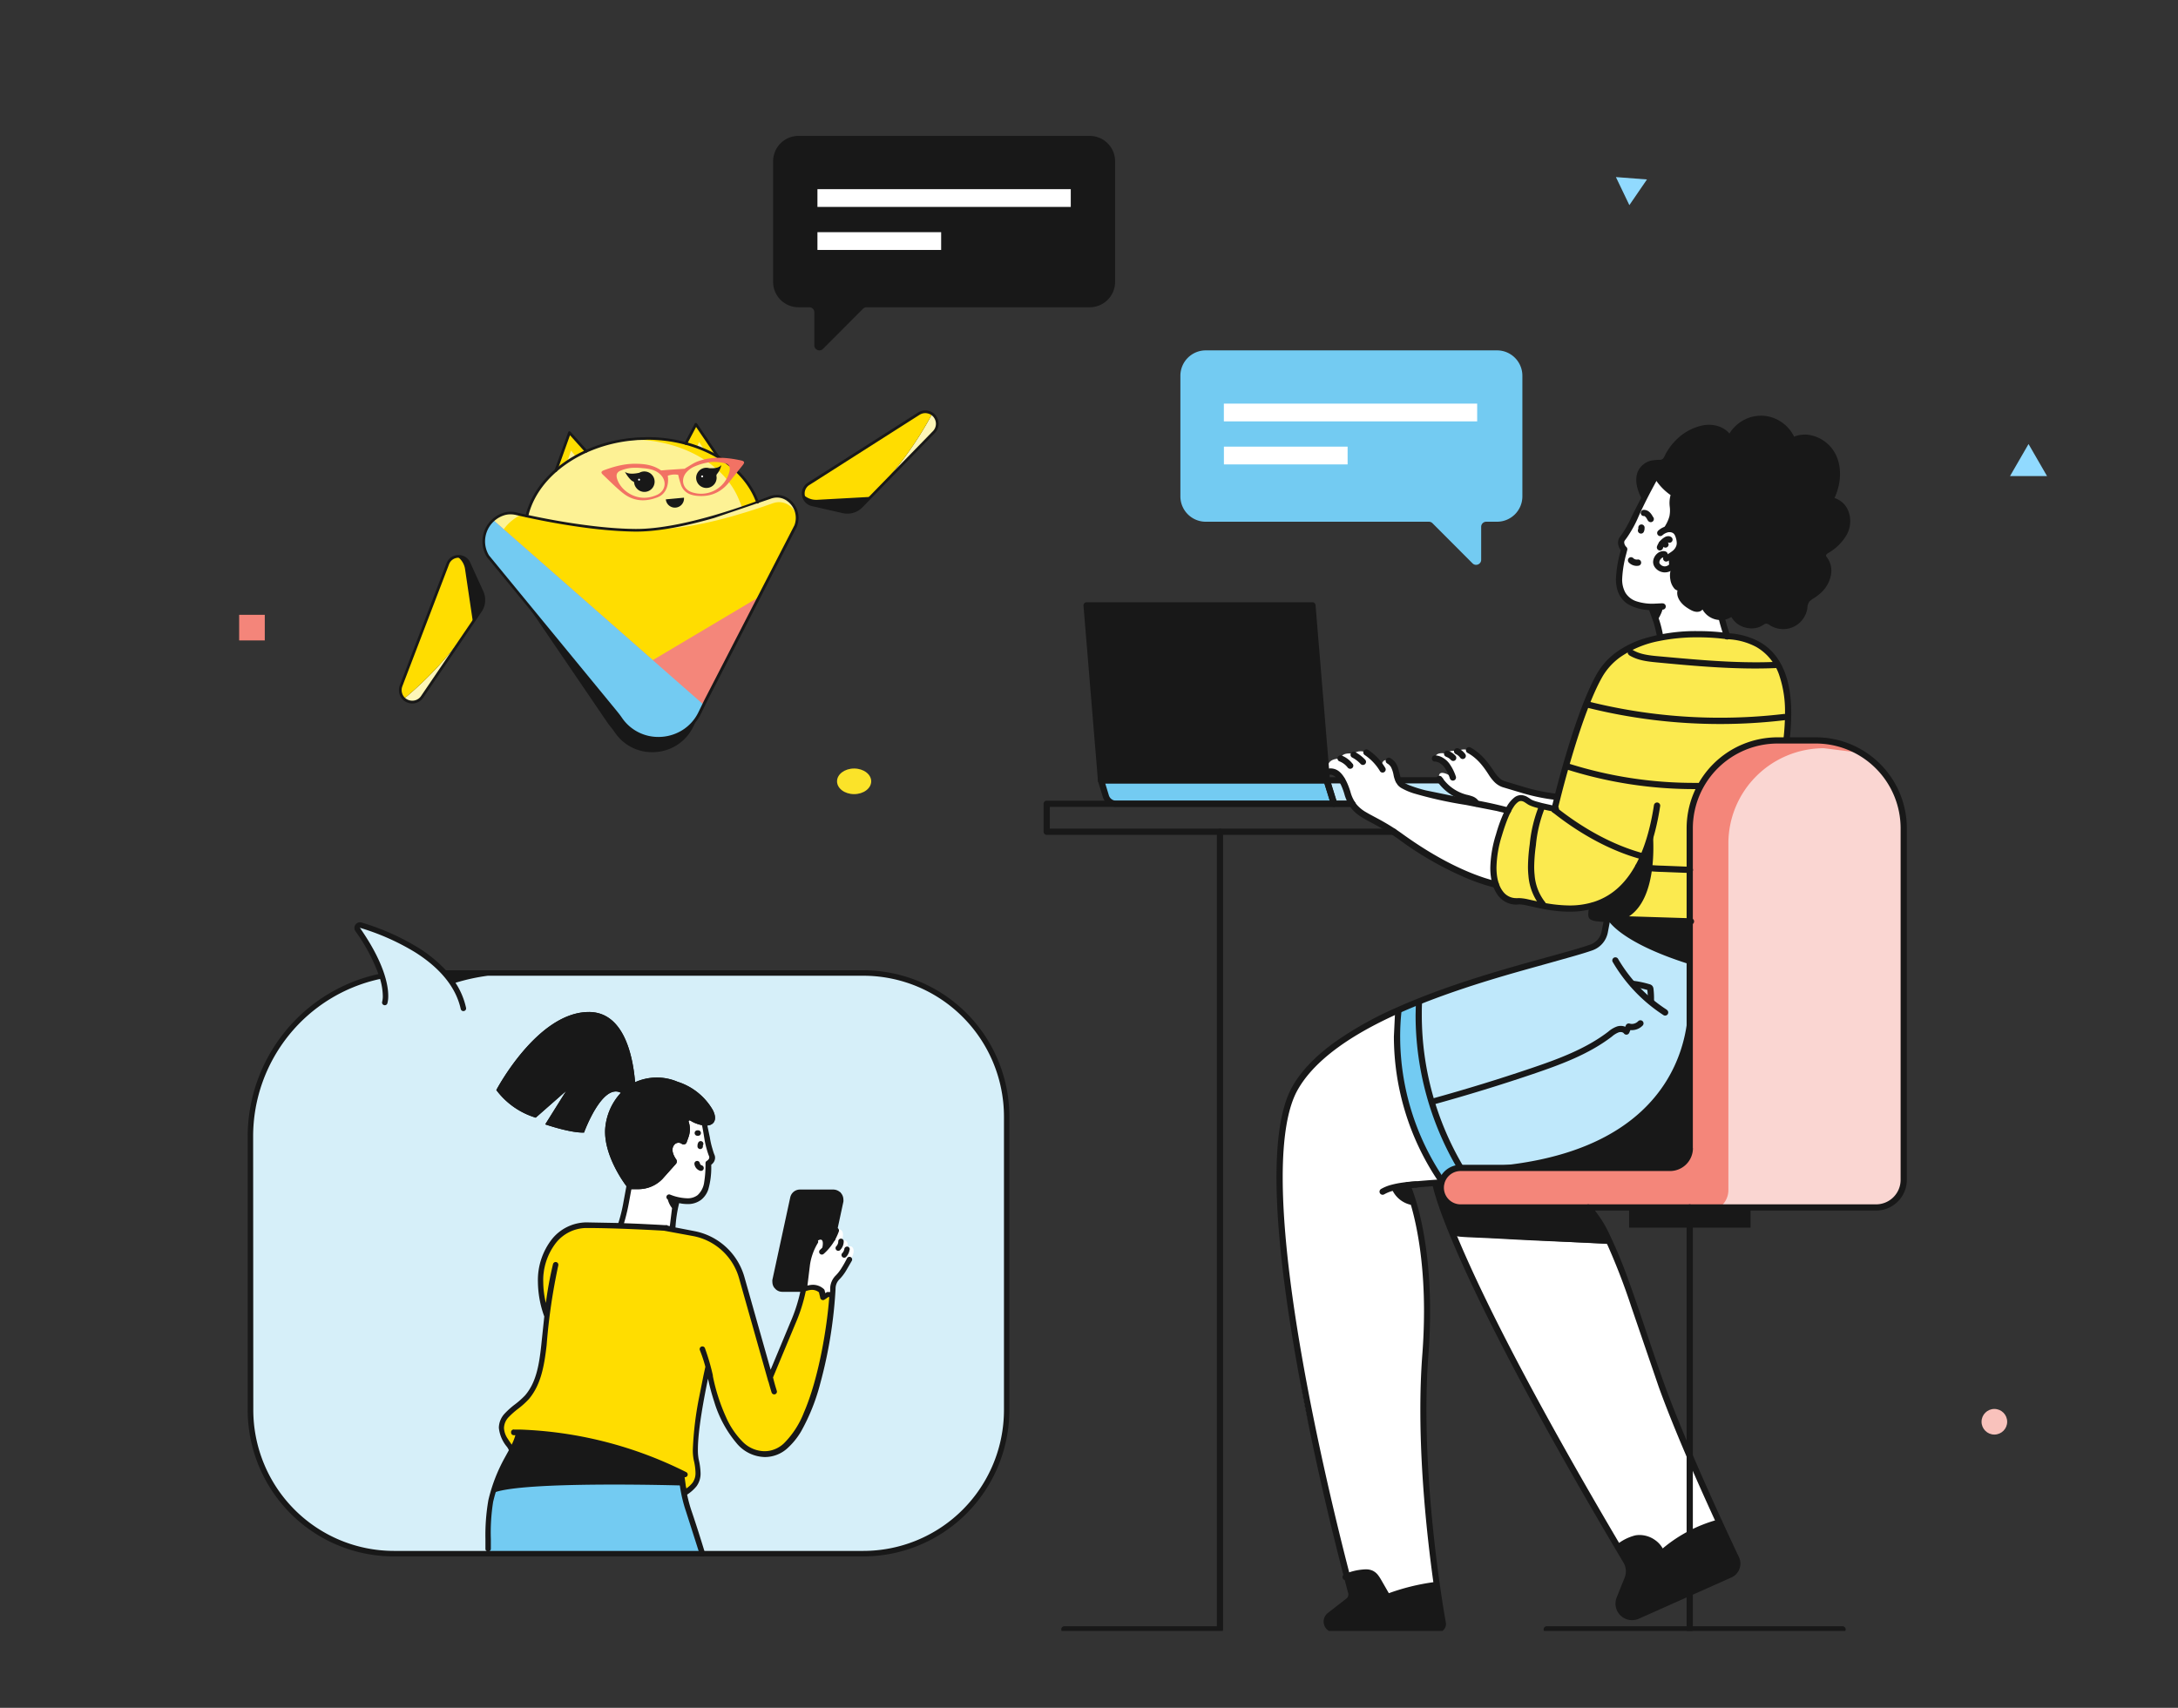 <svg xmlns="http://www.w3.org/2000/svg" xmlns:xlink="http://www.w3.org/1999/xlink" width="255" height="200" fill="none" xmlns:v="https://vecta.io/nano"><rect width="100%" height="100%" fill="#333333" stroke="none"/><style><![CDATA[.B{fill:#fff}.C{fill:#181818}.D{fill:#fd0}.E{fill:#73cbf2}.F{fill:#fdf295}]]></style><path fill="#f4857a" d="M28 72h3v3h-3z"/><path d="M237.5 52l2.165 3.75h-4.33L237.5 52zm-48.311-31.263l3.637.279-2.06 3.009-1.577-3.289z" fill="#91daff"/><circle cx="233.5" cy="166.5" r="1.5" fill="#f9c2bc"/><ellipse cx="100" cy="91.5" rx="2" ry="1.5" fill="#fbe329"/><g clip-path="url(#A)"><g clip-path="url(#B)"><path d="M174.815 91.384l.728 2.745h-19.347l-.852-2.745h19.471z" fill="#bfe8fb"/><path d="M127.207 70.891h26.445l1.692 20.493h-26.441l-1.696-20.493z" class="C"/><g class="E"><path d="M155.344 91.384l.849 2.745h-25.524c-1.289.098-1.427-1.915-1.766-2.745h26.441zm8.485 26.87s-1.914 11.546 5.22 20.25l3.367-.102s-6.941-13.315-6.279-21.05l-2.308.902z"/></g><path d="M172.416 138.398s31.486 1.299 36.928-5.333 1.732-17.293.906-19.019-2.515-5.867-2.635-6.457h-19.438s.554 2.508-2.883 3.851c0 0-18.12 4.608-19.157 5.908 0 0-.095 14.782 6.279 21.05" fill="#bfe8fb"/><path d="M208.896 107.592s-18.862.823-22.524-.32l.131-1.187s-5.318.728-8.489-.535c0 0-3.818 1.111-3.119-4.859 0 0 1.11-7.047 3.167-7.215l1.204.651 2.727.604s3.225-18 9.58-19.226c0 0 4.649-2.02 9.876-1.012s5.66.48 7.713 6.49c0 0 .491 5.489-1.07 12.769s.331 12.926.804 13.839z" fill="#fbea4f"/><path d="M197.834 134.456V96.964c.01-2.725 1.1-5.334 3.031-7.257a10.29 10.29 0 0 1 7.27-2.997h4.463A10.29 10.29 0 0 1 222.888 97v41.161a3.25 3.25 0 0 1-.95 2.294 3.24 3.24 0 0 1-2.293.95h-48.641c-.304 0-.605-.06-.886-.177s-.536-.286-.751-.501a2.32 2.32 0 0 1-.678-1.637c0-.614.244-1.203.678-1.637a2.31 2.31 0 0 1 1.637-.678h24.526a2.32 2.32 0 0 0 1.63-.685c.432-.434.674-1.022.674-1.634h0z" fill="#f4867a"/><path d="M213.544 87.624c-2.966 0-5.811 1.174-7.908 3.264a11.13 11.13 0 0 0-3.277 7.881v40.606c-.001.425-.11.843-.318 1.214a2.51 2.51 0 0 1-.869.907h18.316c.463 0 .921-.091 1.349-.267a3.54 3.54 0 0 0 1.143-.762 3.51 3.51 0 0 0 1.032-2.484V95.814c.003-1.829-1.501-3.847-2.366-5.46-1.456-1.456-1.638-1.82-2.73-2.184l-4.372-.546z" fill="#fad6d2"/><g class="C"><path d="M157.71 184.626l.492 2.402-2.592 2.239a.88.88 0 0 0-.277.447c-.044.174-.035.357.028.526a.88.88 0 0 0 .322.416c.148.102.323.157.502.158h12.311a.6.6 0 0 0 .26-.059c.082-.038.154-.094.211-.164a.61.61 0 0 0 .12-.238c.021-.088.024-.179.006-.267l-.874-4.496s-4.524.834-5.824 1.456c0 0-.844-2.832-2.289-2.879l-2.396.459zm31.752-3.356s1.536 1.776 1.238 2.883c-.364 1.335-2.912 5.056.662 5.216l11.157-5.096c.182-.079.346-.193.482-.337a1.46 1.46 0 0 0 .397-1.082c-.011-.198-.063-.391-.151-.569l-1.955-4.004s-5.096 1.376-6.723 3.804c0 0-1.161-3.24-4.095-1.529l-1.012.714z"/></g><g class="B"><path d="M194.347 74.698s5.165-.728 7.87-.186l-.626-2.093-4.696-15.193-3.025-1.292-3.76 6.942s-.484.943.047 1.456c0 0-2.89 6.836 3.113 6.73l1.077 3.636zm-19.212 28.905s-7.345-2.472-12.918-6.792c0 0-3.804-1.289-4.47-3.982 0 0-.517-2.646-2.115-2.475 0 0-.797-1.478 1.321-1.532 0 0 .084-.797 1.551-.535 0 0 .448-.575 1.492-.157 0 0 1.387.957 1.729 1.638 0 0 .073-1.092.878-.644 0 0 .487.084 1.219 2.519 0 0 2.799 1.769 8.692 2.406l4.059.885s-2.33 4.626-1.438 8.671z"/><path d="M168.015 88.817s-.083-.874 1.424-.531c0 0 .098-.528 1.248-.309 0 0 .521-.426 1.434-.055 0 0 1.347.794 3.32 3.578 0 0 3.873 1.562 6.872 1.82l-.32 1.416-2.468-.604s-1.168-1.019-1.929-.51l-1.023 1.314-3.855-1.045s-3.64-.917-4.215-2.697c0 0-.419-1.438 1.638-.142a3.14 3.14 0 0 0-2.126-2.235h0zm-4.317 29.746s-14.389 3.935-13.883 16.016c0 0 .412 23.617 4.932 37.758l2.811 12.354s2.912-2.599 4.881 2.341l5.496-1.387-1.379-21.039s1.332-18.852-.903-23.212l-.783-2.625 3.902-.309s-4.943-4.841-5.074-19.897zm6.472 26.162l18.4.971 6.126 17.014 6.589 15.59s-5.901 2.1-6.734 3.64c0 0-.728-2.235-3.382-1.667l-1.558.844s-14.279-23.347-19.441-36.392z"/></g><g class="C"><path d="M158.318 93.765h-35.77a.36.36 0 0 0-.364.364v3.276a.36.36 0 0 0 .106.255.35.35 0 0 0 .118.081.36.36 0 0 0 .14.029h40.63c.096 0 .189-.038.257-.107s.107-.161.107-.257-.039-.189-.107-.257-.161-.107-.257-.107h-40.266v-2.548h35.406c.097 0 .189-.038.258-.107s.106-.161.106-.257-.038-.189-.106-.257-.161-.107-.258-.107z"/><path d="M158.318 93.765h-1.856l-.626-2.017h1.292a.36.36 0 0 0 .364-.364.36.36 0 0 0-.107-.257c-.068-.068-.16-.107-.257-.107h-1.784a.37.37 0 0 0-.17.033c-.053.024-.099.062-.135.108a.36.36 0 0 0-.07.159c-.01.058-.006.117.011.173l.852 2.745c.023.074.069.138.131.184s.138.071.215.071h2.126a.36.36 0 0 0 .257-.107c.068-.069.107-.161.107-.257s-.039-.189-.107-.257-.161-.107-.257-.107h.014zm5.424-2.017h4.892a.36.36 0 0 0 .364-.364.36.36 0 0 0-.107-.257c-.068-.068-.16-.107-.257-.107h-4.892a.36.36 0 0 0-.364.364.36.36 0 0 0 .364.364z"/><path d="M127.218 70.89v.364h26.099l1.631 19.765h-25.71l-1.656-20.158-.364.029-.364.029 1.693 20.493c.007.091.049.177.116.239s.156.096.248.096h26.444a.36.36 0 0 0 .145-.031c.046-.02.087-.049.121-.086a.36.36 0 0 0 .076-.128c.017-.048.023-.098.019-.148l-1.693-20.493c-.007-.091-.049-.177-.116-.239s-.156-.096-.248-.096h-26.441c-.05 0-.099.011-.145.031s-.087.049-.121.086a.36.36 0 0 0-.076.128c-.016.048-.022.098-.018.148l.36-.029z"/><path d="M155.344 91.384l-.364.109.707 2.271h-25.018a.88.88 0 0 1-.841-.618l-.426-1.398h25.95v-.364l-.364.109.364-.109v-.364H128.9a.36.36 0 0 0-.164.04c-.051.026-.095.063-.129.109a.37.37 0 0 0-.053.324l.579 1.871c.102.328.306.614.582.817a1.61 1.61 0 0 0 .954.312h25.524a.36.36 0 0 0 .168-.033.37.37 0 0 0 .135-.107c.036-.046.06-.1.07-.157a.37.37 0 0 0-.009-.172l-.852-2.748a.36.36 0 0 0-.139-.189c-.066-.046-.145-.069-.225-.065l.003.364zM193.058 71.4l.532 1.474a13.97 13.97 0 0 1 .408 1.685.36.36 0 0 0 .052.133c.025.041.059.076.099.103s.084.047.131.057.096.011.143.002a.36.36 0 0 0 .133-.053.38.38 0 0 0 .102-.1.35.35 0 0 0 .055-.131.36.36 0 0 0 .002-.142 13.72 13.72 0 0 0-.434-1.776l-.538-1.5c-.035-.088-.103-.159-.189-.198a.36.36 0 0 0-.274-.01c-.089.033-.162.098-.203.183a.37.37 0 0 0-.019.273h0z"/><path d="M194.631 70.65l-1.063.051c-.636.015-1.27-.071-1.878-.255-.586-.16-1.088-.539-1.402-1.059a3.18 3.18 0 0 1-.364-1.609c.052-.985.212-1.962.477-2.912l.113-.444a.36.36 0 0 0 .003-.195c-.016-.064-.05-.123-.098-.169a.81.81 0 0 1-.258-.535.4.4 0 0 1 .091-.255 8.52 8.52 0 0 0 .546-.794c.358-.563.673-1.152.943-1.762.753-1.729 1.747-3.604 2.65-5.198.047-.084.059-.183.033-.276s-.088-.172-.172-.219-.182-.06-.275-.035-.172.086-.22.169l-2.686 5.263c-.249.584-.544 1.147-.881 1.685a8.55 8.55 0 0 1-.495.728 1.12 1.12 0 0 0-.255.728c.014.397.183.773.47 1.048l.258-.255-.364-.091-.12.459a14.36 14.36 0 0 0-.491 3.076 4.42 4.42 0 0 0 .189 1.347 2.91 2.91 0 0 0 1.307 1.663 5.55 5.55 0 0 0 2.879.641l1.128-.055c.097-.009.186-.055.248-.13a.37.37 0 0 0 .084-.267.37.37 0 0 0-.397-.332v-.014zm1.085-7.716c-.108-.094-.247-.146-.39-.146a.87.87 0 0 0-.437.131c-.408.238-.721.612-.884 1.056a.37.37 0 0 0 .011.279c.041.088.115.156.205.189a.37.37 0 0 0 .279-.011.36.36 0 0 0 .189-.205c.106-.284.306-.524.568-.677l.055-.029h.018v-.146l-.095.106c.025.025.059.039.095.04v-.146l-.095.106c.073.058.165.087.258.079a.37.37 0 0 0 .242-.12c.063-.069.095-.16.092-.254s-.041-.182-.108-.247l-.003-.004z"/><path d="M195.25 63.56c-.067-.081-.151-.146-.246-.19s-.199-.066-.304-.065a.73.73 0 0 0-.269.051.36.36 0 0 0-.123.078.35.35 0 0 0-.083.12c-.019.045-.029.093-.029.142a.35.35 0 0 0 .029.142c.019.045.047.086.082.12a.36.36 0 0 0 .266.102.37.37 0 0 0 .142-.034v-.036.044-.036.022-.022a.36.36 0 0 0 .246.132c.096.01.192-.02.267-.081s.122-.15.132-.246a.37.37 0 0 0-.081-.267l-.029.025zm5.078 4.586l.655 3.254a24.18 24.18 0 0 0 .892 3.236.35.35 0 0 0 .071.129c.033.038.071.068.116.09a.36.36 0 0 0 .142.037c.05.002.099-.005.146-.023s.089-.044.124-.078.064-.076.084-.121a.34.34 0 0 0 .028-.144.38.38 0 0 0-.031-.144c-.359-1.024-.646-2.073-.859-3.138l-.659-3.247a.37.37 0 0 0-.674-.13c-.054.082-.073.183-.054.279h.019zm-8.511-6.297v.036l-.022.087a.37.37 0 0 0-.011.279c.034.091.102.165.19.205a.37.37 0 0 0 .279.011c.091-.033.164-.102.205-.19.057-.123.087-.257.087-.393.006-.052.006-.105 0-.157a.38.38 0 0 0-.149-.24.37.37 0 0 0-.275-.064.37.37 0 0 0-.135.051.38.38 0 0 0-.105.098.37.37 0 0 0-.059.131c-.011.047-.013.096-.005.144h0zm.63-1.424c.047-.001.094.014.131.044a.86.86 0 0 1 .218.255l.091.16.055.087a.44.44 0 0 0 .146.131c.084.048.183.061.277.036s.173-.087.221-.171.061-.184.036-.277-.086-.173-.17-.221l-.146.255.226-.193c-.025-.023-.051-.044-.08-.062l-.146.255.226-.193-.117.102.124-.091-.117.102.124-.091-.094-.16c-.088-.155-.198-.296-.328-.419-.18-.168-.416-.262-.662-.266a.36.36 0 0 0-.258.107c-.068.069-.106.161-.106.257s.038.189.106.257.161.107.258.107l-.015-.011z"/><path d="M202.271 74.134c-1.16-.155-2.33-.23-3.501-.226-2.166-.032-4.324.274-6.396.906a11.3 11.3 0 0 0-3.097 1.54c-.972.696-1.778 1.597-2.363 2.639-1.398 2.504-2.704 6.428-3.68 9.741s-1.598 6.01-1.598 6.017c-.022.094-.005.193.046.275s.133.14.227.162.193.005.275-.046.14-.133.162-.227l.113-.47a123.25 123.25 0 0 1 1.853-6.763c.913-2.985 2.067-6.239 3.239-8.332a7.42 7.42 0 0 1 2.166-2.406c1.349-.921 2.873-1.555 4.477-1.864a22.2 22.2 0 0 1 4.568-.444c.994 0 1.842.055 2.443.109l.702.076.182.025h.062a.37.37 0 0 0 .421-.308c.015-.097-.009-.195-.067-.274s-.144-.132-.241-.146l.007.014z"/><path d="M182.226 94.408l-.364-.069-1.332-.299-.692-.189c-.164-.049-.324-.109-.481-.178-.091-.044-.262-.175-.473-.302-.241-.16-.522-.249-.811-.258-.262.007-.515.092-.728.244-.458.361-.823.826-1.063 1.358a17.65 17.65 0 0 0-1.125 2.974c-.412 1.276-.638 2.605-.673 3.946 0 1.456.364 2.515.91 3.236a2.66 2.66 0 0 0 .92.776c.362.185.762.284 1.169.29.122-.001.243-.009.364-.025h0 .084c.281.017.56.06.833.127 1.129.237 2.952.728 4.98.728a10 10 0 0 0 3.188-.488 8.81 8.81 0 0 0 4.507-3.487c1.31-1.885 2.351-4.579 2.933-8.39.008-.048.005-.097-.006-.143a.37.37 0 0 0-.062-.13.35.35 0 0 0-.106-.097c-.041-.025-.087-.041-.135-.049s-.096-.005-.143.007-.091.032-.13.061a.37.37 0 0 0-.097.106c-.025.041-.041.087-.049.135-.76 4.983-2.307 7.909-4.102 9.591a7.72 7.72 0 0 1-2.846 1.707 9.38 9.38 0 0 1-2.96.448c-1.172-.019-2.34-.159-3.483-.419l-1.343-.298c-.324-.077-.654-.125-.987-.142-.063-.006-.126-.006-.189 0h0a2.17 2.17 0 0 1-.255 0 1.9 1.9 0 0 1-.849-.215c-.263-.136-.491-.332-.665-.571-.433-.557-.757-1.456-.757-2.789.029-1.272.243-2.534.633-3.745.517-1.736.987-2.788 1.383-3.374a2.07 2.07 0 0 1 .514-.564c.098-.073.216-.113.338-.117.159.011.311.065.441.157.163.095.32.226.517.324.265.123.542.222.826.295.957.273 2.227.506 2.231.506.047.009.096.008.143-.001s.091-.029.131-.056.073-.062.099-.102a.37.37 0 0 0 .053-.132c.008-.047.007-.095-.003-.142s-.03-.091-.057-.13a.36.36 0 0 0-.102-.098c-.041-.026-.086-.043-.133-.052l.004.036z"/><path d="M176.671 94.584a46.47 46.47 0 0 0-4.91-1.034l-4.816-.986a15.98 15.98 0 0 1-1.856-.575 4.55 4.55 0 0 1-.601-.277 1.09 1.09 0 0 1-.277-.211 1.56 1.56 0 0 1-.254-.535l-.292-1.092a1.96 1.96 0 0 0-.88-1.092.37.37 0 0 0-.135-.047.34.34 0 0 0-.142.009.38.38 0 0 0-.128.062c-.038.029-.07.065-.094.107a.38.38 0 0 0-.047.134.38.38 0 0 0 .009.142.36.36 0 0 0 .062.128.37.37 0 0 0 .107.094c.182.101.334.248.44.426a3.39 3.39 0 0 1 .303.935c.072.414.236.807.48 1.15a1.64 1.64 0 0 0 .484.393 7.45 7.45 0 0 0 1.351.582 47.79 47.79 0 0 0 6.151 1.369l3.604.706.921.226.229.062.076.022c.093.027.193.016.277-.03s.148-.125.175-.217.016-.192-.03-.277a.36.36 0 0 0-.218-.174h.011zm-1.19 8.902c-.026-.071-.071-.134-.131-.182a.5.5 0 0 0-.117-.061l-.152-.048-1.202-.364c-1.754-.568-5.158-1.907-9.668-5.161-1.936-1.398-3.319-1.984-4.262-2.548-.423-.235-.801-.543-1.117-.91a4.21 4.21 0 0 1-.728-1.503c-.364-1.165-.768-1.845-1.191-2.249-.298-.297-.7-.466-1.121-.473a.86.86 0 0 0-.273.036.36.36 0 0 0-.133.064c-.04.03-.073.068-.097.112a.37.37 0 0 0-.044.141c-.005.05 0 .1.015.147s.04.091.073.129a.36.36 0 0 0 .119.089c.045.021.094.033.143.035s.1-.007.146-.025l-.058-.182.047.186-.058-.182.047.186h.062c.236.016.456.125.612.302.295.28.67.844.997 1.929a4.89 4.89 0 0 0 .866 1.755 4.25 4.25 0 0 0 .943.841c1.059.728 2.454 1.219 4.576 2.748 2.527 1.871 5.271 3.43 8.171 4.644a23.5 23.5 0 0 0 2.272.794l.597.167.134.04.07-.185-.099.171h.029l.07-.186-.099.171.164-.28-.218.24.054.04.164-.28-.218.24.236-.262-.335.113a.36.36 0 0 0 .099.149l.236-.262-.335.113c.016.045.04.087.071.124a.34.34 0 0 0 .113.086.37.37 0 0 0 .138.038.36.36 0 0 0 .141-.019c.045-.015.087-.039.123-.071s.066-.069.087-.112.034-.09.037-.138a.36.36 0 0 0-.018-.141l.022-.004zM162.206 89.96a6.57 6.57 0 0 0-2.006-2.133c-.039-.03-.085-.051-.133-.063s-.098-.013-.147-.005a.36.36 0 0 0-.241.156.36.36 0 0 0-.056.136c-.009.048-.008.099.003.147a.37.37 0 0 0 .17.233 5.93 5.93 0 0 1 1.784 1.896.36.36 0 0 0 .219.142c.088.018.18.004.258-.042a.37.37 0 0 0 .164-.204c.028-.086.022-.179-.015-.261v-.004zm-2.37-.99a4.45 4.45 0 0 0-1.161-.888c-.042-.026-.09-.044-.139-.051a.37.37 0 0 0-.148.008c-.048.013-.093.035-.132.066a.36.36 0 0 0-.095.114c-.024.044-.038.092-.042.142s.002.1.018.147a.37.37 0 0 0 .076.127c.033.037.074.067.12.087a3.68 3.68 0 0 1 .972.746.36.36 0 0 0 .115.083c.044.02.091.031.139.032a.37.37 0 0 0 .14-.023.36.36 0 0 0 .121-.075.35.35 0 0 0 .082-.116.37.37 0 0 0 .033-.138.37.37 0 0 0-.024-.14c-.017-.044-.042-.086-.075-.121zm-1.463.492a3 3 0 0 0-1.285-.979c-.045-.018-.092-.026-.14-.025s-.096.011-.14.031a.37.37 0 0 0-.117.082.36.36 0 0 0-.069.398c.039.088.111.157.2.192a2.26 2.26 0 0 1 .968.728.37.37 0 0 0 .512.071c.077-.058.128-.145.141-.241s-.012-.193-.07-.27v.015zm39.629 18.076l-9.828-.31h-.059c-.123 0-.535 0-.906-.043-.161-.013-.321-.041-.477-.084a.38.38 0 0 1-.094-.036v.025-.022.026-.022l-.128.156.193-.054c-.01-.041-.033-.077-.065-.102l-.128.156.193-.054a.46.46 0 0 1 0-.117 2.91 2.91 0 0 1 .073-.557l.051-.225v-.066-.022c.025-.093.013-.192-.035-.276s-.127-.146-.22-.171-.193-.014-.277.034-.145.127-.171.22l-.083.364a3.47 3.47 0 0 0-.088.703c-.002.108.011.216.04.32a.47.47 0 0 0 .113.197.72.72 0 0 0 .255.174 1.91 1.91 0 0 0 .469.124c.422.061.848.09 1.274.088h.048v-.364.364l9.828.309a.36.36 0 0 0 .257-.107c.068-.068.107-.16.107-.257s-.039-.189-.107-.257a.36.36 0 0 0-.257-.107l.022-.007zm4.2-32.68a7.8 7.8 0 0 1 3.414.903c1.257.723 2.208 1.879 2.676 3.251.496 1.457.732 2.99.695 4.528a26.48 26.48 0 0 1-.171 2.912c-.011.097.018.193.078.269s.149.124.246.135.193-.018.269-.078.124-.149.135-.246a27.88 27.88 0 0 0 .175-2.974c0-2.184-.324-4.415-1.434-6.188a6.38 6.38 0 0 0-2.308-2.217 8.48 8.48 0 0 0-3.731-.997c-.097-.005-.191.028-.263.093s-.116.155-.121.251.028.191.092.263.155.115.252.121l-.004-.025zm-31.755 13.453a1.33 1.33 0 0 1 .513.426.36.36 0 0 0 .104.097c.041.025.086.042.133.05s.096.006.143-.005.091-.031.13-.059a.36.36 0 0 0 .097-.104c.025-.041.042-.086.05-.133a.36.36 0 0 0-.005-.142c-.011-.047-.031-.091-.059-.13-.205-.283-.478-.509-.793-.659-.088-.041-.188-.047-.279-.014s-.166.1-.207.187a.36.36 0 0 0 .173.486h0z"/><path d="M169.315 88.628c.211.074.401.199.553.364a.37.37 0 0 0 .25.123c.096.007.191-.026.263-.09a.36.36 0 0 0 .123-.25c.006-.096-.026-.191-.09-.263a2.11 2.11 0 0 0-.852-.579.36.36 0 0 0-.142-.025.36.36 0 0 0-.141.032c-.044.02-.084.049-.117.085s-.059.078-.075.123-.024.094-.022.143.015.096.036.14.052.083.088.115a.37.37 0 0 0 .126.072v.011zm2.504-.462c1.07.593 1.773 1.456 2.472 2.548a5.17 5.17 0 0 0 .658.848 2.5 2.5 0 0 0 .965.619l2.359.706a22.85 22.85 0 0 0 4.004.804c.096.009.192-.021.267-.083a.37.37 0 0 0 .13-.248.37.37 0 0 0-.084-.267c-.062-.074-.151-.121-.248-.13a22.13 22.13 0 0 1-3.884-.793l-2.307-.692a1.77 1.77 0 0 1-.685-.444 4.39 4.39 0 0 1-.567-.728c-.728-1.092-1.504-2.093-2.73-2.77-.085-.046-.183-.056-.275-.03s-.17.088-.217.172a.36.36 0 0 0-.043.135.34.34 0 0 0 .012.142c.013.046.035.089.065.126s.066.069.108.092v-.007z"/><path d="M167.986 89.182a1.25 1.25 0 0 1 .593.193 1.94 1.94 0 0 1 .51.455 4.96 4.96 0 0 1 .673 1.35.37.37 0 0 0 .191.205.36.36 0 0 0 .279.01c.091-.034.164-.102.205-.19a.36.36 0 0 0 .01-.279c-.18-.552-.446-1.073-.786-1.543a2.61 2.61 0 0 0-.707-.63 1.94 1.94 0 0 0-.931-.295c-.048-.002-.096.005-.141.021s-.086.041-.122.074-.064.071-.084.115a.37.37 0 0 0-.034.138c-.002.048.005.096.022.141a.39.39 0 0 0 .073.122c.032.036.071.064.115.084a.37.37 0 0 0 .138.034l-.004-.004zm.215 2.213a5.68 5.68 0 0 0 3.305 2.373c.231.045.457.11.677.193a.93.93 0 0 1 .226.138.51.51 0 0 1 .127.167c.04.084.111.149.197.182s.182.033.268-.002a.36.36 0 0 0 .194-.185c.039-.084.044-.18.015-.268a1.24 1.24 0 0 0-.317-.44 1.7 1.7 0 0 0-.419-.262 5.25 5.25 0 0 0-.786-.229 4.95 4.95 0 0 1-2.879-2.064.36.36 0 0 0-.228-.137c-.091-.015-.183.004-.26.054a.36.36 0 0 0-.154.217c-.022.089-.01.183.034.263h0zm19.619 16.128l-.298 1.551c-.065.348-.22.672-.449.942a2.03 2.03 0 0 1-.858.594c-1.398.502-3.924 1.165-6.992 2.02-4.605 1.285-10.447 3.01-15.696 5.362-2.533 1.096-4.948 2.445-7.211 4.026-2.107 1.514-3.84 3.214-4.961 5.143-1.383 2.391-1.9 6.188-1.904 10.738 0 8.401 1.82 19.452 3.757 28.974s4.051 17.509 4.652 19.747c.007.047.007.095 0 .142 0 .084-.019.166-.056.241a.57.57 0 0 1-.155.193l-2.184 1.699a1.27 1.27 0 0 0-.365.443 1.29 1.29 0 0 0-.131.558c.001.327.125.641.346.881a1.25 1.25 0 0 0 .425.301c.161.07.335.105.511.103h12.041c.131.001.262-.025.383-.074a1.02 1.02 0 0 0 .326-.216c.093-.093.167-.203.218-.324a1.01 1.01 0 0 0 .078-.383c-.001-.061-.007-.122-.019-.182-.575-3.163-2.271-14.09-2.271-24.872 0-2.184.069-4.346.229-6.443.142-1.842.2-3.556.2-5.147 0-9.857-2.336-14.844-2.355-14.888l-.331.157.04.364a105.93 105.93 0 0 1 3.982-.331c.097-.007.187-.051.251-.124s.096-.167.09-.264a.36.36 0 0 0-.388-.34c-1.332.085-2.667.195-4.004.331-.058.006-.114.026-.163.059s-.089.075-.117.127-.04.108-.04.165a.37.37 0 0 0 .04.166h0c.116.258 2.282 5.132 2.282 14.56a67.03 67.03 0 0 1-.197 5.096c-.163 2.118-.232 4.306-.232 6.497 0 10.858 1.703 21.804 2.282 25.003v.051c-.002.073-.032.141-.084.191a.28.28 0 0 1-.193.079h-12.03c-.075.003-.15-.011-.219-.04a.49.49 0 0 1-.181-.128c-.096-.107-.151-.245-.153-.389a.51.51 0 0 1 .056-.239.53.53 0 0 1 .158-.187l2.184-1.7c.153-.12.277-.273.362-.447a1.28 1.28 0 0 0 .13-.561c0-.112-.015-.223-.044-.331-.597-2.228-2.693-10.192-4.641-19.704s-3.742-20.526-3.742-28.829c0-4.506.539-8.208 1.82-10.37 1.398-2.41 3.88-4.521 6.916-6.344 4.565-2.734 10.374-4.823 15.576-6.414 2.602-.797 5.052-1.456 7.12-2.039s3.756-1.041 4.855-1.434a2.76 2.76 0 0 0 1.163-.806c.312-.365.523-.805.614-1.276l.295-1.55c.009-.048.008-.097-.002-.145s-.029-.093-.056-.133a.38.38 0 0 0-.103-.101c-.041-.027-.086-.045-.134-.055s-.097-.008-.145.002a.38.38 0 0 0-.234.159c-.027.041-.045.086-.054.134l.01.011z"/><path d="M165.769 138.344c-.51.021-1.019.069-1.525.142a10.71 10.71 0 0 0-1.328.262 4.84 4.84 0 0 0-1.227.495.37.37 0 0 0-.105.096c-.028.039-.048.083-.06.13s-.013.095-.005.143a.37.37 0 0 0 .05.133c.05.082.131.14.224.163a.37.37 0 0 0 .275-.043 4.16 4.16 0 0 1 1.037-.415 12.19 12.19 0 0 1 1.82-.313l.637-.054h.182.058c.097 0 .189-.039.258-.107a.36.36 0 0 0 .106-.257.37.37 0 0 0-.106-.258.36.36 0 0 0-.258-.106l-.033-.011zm29.393-20.086a17.85 17.85 0 0 1-5.7-5.934c-.021-.046-.051-.087-.089-.121s-.083-.06-.132-.075a.38.38 0 0 0-.15-.016.35.35 0 0 0-.144.048.36.36 0 0 0-.112.101.38.38 0 0 0-.061.138c-.01.05-.01.102 0 .151a.36.36 0 0 0 .062.138c1.464 2.496 3.491 4.615 5.919 6.188.081.053.179.071.274.051s.177-.077.23-.158.071-.18.051-.274-.077-.177-.159-.23l.011-.007z"/><path d="M193.655 117.286v-.364c0-.365-.021-.729-.061-1.092-.005-.055-.015-.11-.03-.164-.025-.089-.071-.171-.134-.24a.65.65 0 0 0-.31-.167 11.46 11.46 0 0 0-1.896-.401c-.048-.006-.096-.002-.143.011a.35.35 0 0 0-.128.064c-.038.029-.07.066-.093.108s-.04.088-.046.136-.002.096.011.143a.36.36 0 0 0 .064.128c.029.038.066.069.108.093s.088.039.136.045c.605.072 1.203.193 1.787.364h.029l.08-.149-.123.117.043.032.08-.149-.123.117.112-.106-.152.044.04.062.112-.106-.152.044v.04a8.61 8.61 0 0 1 .058 1.015v.328c0 .096.038.189.106.257s.161.107.258.107a.36.36 0 0 0 .257-.107c.068-.068.107-.161.107-.257l.003.047zm3.815 24.119v49.409c0 .097.039.189.107.258a.36.36 0 0 0 .257.106h17.891c.096 0 .189-.038.257-.106s.107-.161.107-.258-.039-.189-.107-.257-.161-.107-.257-.107h-17.527v-49.045c0-.097-.038-.189-.106-.257s-.161-.107-.258-.107a.36.36 0 0 0-.257.107c-.068.068-.107.16-.107.257z"/><path d="M197.834 190.45H181.09c-.096 0-.189.039-.257.107a.36.36 0 0 0-.107.257c0 .097.038.189.107.258a.36.36 0 0 0 .257.106h16.744c.097 0 .189-.038.258-.106a.36.36 0 0 0 .106-.258c0-.097-.038-.189-.106-.257s-.161-.107-.258-.107zm-30.11-51.688c.018.095 1.456 9.064 22.357 44.244a2 2 0 0 1 .277 1.009c0 .249-.049.496-.142.728l-.929 2.322c-.121.294-.167.614-.135.931s.142.62.32.884.418.48.7.629a1.93 1.93 0 0 0 .914.224c.274-.001.546-.059.797-.171l10.829-4.827c.313-.14.58-.368.767-.656s.287-.624.288-.967a1.74 1.74 0 0 0-.171-.757c-1.641-3.466-6.151-13.148-8.699-20.159-1.456-4.004-2.843-8.466-4.252-12.317a55.91 55.91 0 0 0-2.147-5.198c-.575-1.289-1.346-2.48-2.286-3.531a.36.36 0 0 0-.118-.079c-.044-.019-.092-.028-.14-.029s-.095.009-.139.028-.085.044-.118.078a.38.38 0 0 0-.08.118c-.018.044-.028.091-.028.139s.009.095.027.14a.36.36 0 0 0 .079.118c.884.996 1.61 2.122 2.151 3.338 1.209 2.637 2.267 5.341 3.167 8.099l3.199 9.344c2.548 7.062 7.08 16.744 8.736 20.22a1.04 1.04 0 0 1 .101.403 1.06 1.06 0 0 1-.064.41 1.04 1.04 0 0 1-.219.352 1.02 1.02 0 0 1-.338.24l-10.833 4.827a1.21 1.21 0 0 1-.585.099 1.22 1.22 0 0 1-.564-.187c-.169-.108-.309-.256-.408-.432a1.21 1.21 0 0 1-.157-.572 1.26 1.26 0 0 1 .094-.462l.929-2.323a2.69 2.69 0 0 0 .184-1.21 2.7 2.7 0 0 0-.37-1.167c-10.436-17.57-16.016-28.588-18.968-35.206-1.478-3.309-2.304-5.514-2.763-6.887-.226-.688-.364-1.168-.44-1.456l-.077-.331c-.014-.069 0-.058 0-.073-.015-.096-.068-.183-.148-.24s-.177-.081-.274-.065-.183.068-.24.147a.37.37 0 0 0-.066.275l-.018-.044z"/><path d="M201.809 182.263c-3.942 1.03-8.008 3.768-10.891 6.596a.38.38 0 0 0-.08.118c-.018.045-.028.092-.028.14s.01.096.028.14.046.085.08.119c.068.068.161.106.257.106a.36.36 0 0 0 .256-.106c2.792-2.756 6.807-5.438 10.556-6.41.094-.024.174-.085.223-.168a.36.36 0 0 0 .039-.276.37.37 0 0 0-.167-.223c-.083-.049-.183-.064-.277-.039l.004.003zM142.47 97.415v93.035h-17.854c-.097 0-.19.038-.258.106s-.106.161-.106.258.038.189.106.257.161.107.258.107h18.218c.096 0 .189-.039.257-.107s.107-.161.107-.257V97.415c0-.097-.039-.189-.107-.257s-.161-.107-.257-.107-.189.038-.258.107a.36.36 0 0 0-.106.257zm55.364 37.041h.364V96.964c.011-2.628 1.063-5.144 2.925-6.998a9.93 9.93 0 0 1 7.012-2.892h4.463A9.93 9.93 0 0 1 222.524 97v41.161a2.86 2.86 0 0 1-.218 1.103c-.144.349-.357.667-.624.934a2.85 2.85 0 0 1-.935.624c-.349.145-.724.219-1.102.218h-48.641a1.95 1.95 0 1 1 0-3.902h24.526c.711-.001 1.392-.284 1.895-.787a2.68 2.68 0 0 0 .784-1.895h-.728a1.96 1.96 0 0 1-1.951 1.954h-24.526c-.711 0-1.392.283-1.895.785a2.68 2.68 0 0 0 1.895 4.573h48.641c.474 0 .943-.093 1.38-.274a3.62 3.62 0 0 0 1.171-.782c.335-.335.6-.733.782-1.17s.274-.907.274-1.381V96.982c-.006-2.822-1.13-5.527-3.128-7.521a10.66 10.66 0 0 0-7.526-3.115h-4.463a10.66 10.66 0 0 0-10.665 10.636v37.492l.364-.018z"/><path d="M163.334 118.527l-.138 2.854c.009 5.981 1.781 11.827 5.096 16.806.054.081.137.137.232.156s.193-.001.274-.054.137-.137.156-.232-.001-.193-.054-.274a29.65 29.65 0 0 1-4.969-16.402 27.78 27.78 0 0 1 .139-2.784c.009-.097-.021-.193-.083-.268a.36.36 0 0 0-.247-.131c-.096-.009-.193.02-.267.082a.37.37 0 0 0-.131.247h-.008zm2.439-1.193l-.036 1.554c.006 6.309 1.694 12.502 4.888 17.942a.37.37 0 0 0 .219.142c.089.018.181.003.258-.042a.36.36 0 0 0 .149-.464c-3.127-5.328-4.779-11.393-4.786-17.571 0-.506 0-1.015.036-1.521 0-.097-.038-.189-.107-.258a.36.36 0 0 0-.257-.106c-.097 0-.183.035-.251.1s-.108.152-.113.246v-.022z"/><path d="M167.917 129.327a211.82 211.82 0 0 0 11.601-3.563c3.199-1.092 6.464-2.279 9.198-4.368.239-.214.513-.385.812-.503a.86.86 0 0 1 .214-.029.6.6 0 0 1 .237.044c.056.023.105.061.142.109s.088.094.147.12.124.036.188.029.125-.031.177-.069.092-.09.118-.149l.258-.597-.335-.146-.102.364c.156.047.318.07.481.07a1.79 1.79 0 0 0 .692-.142c.219-.093.417-.23.582-.401.066-.07.101-.164.098-.261a.36.36 0 0 0-.115-.254c-.071-.066-.164-.101-.261-.098s-.188.044-.254.114a1.04 1.04 0 0 1-.728.314c-.092-.001-.184-.014-.273-.041a.35.35 0 0 0-.257.02.36.36 0 0 0-.179.184l-.263.601.335.142.295-.211a1.07 1.07 0 0 0-.448-.364c-.164-.07-.341-.104-.52-.102a1.45 1.45 0 0 0-.419.062 3.23 3.23 0 0 0-1.048.619c-2.617 2.005-5.802 3.185-8.991 4.266a212.16 212.16 0 0 1-11.56 3.552c-.05.009-.098.028-.139.057a.36.36 0 0 0-.105.108c-.027.042-.044.09-.052.14a.36.36 0 0 0 .009.15.38.38 0 0 0 .069.134c.032.039.072.071.117.094a.37.37 0 0 0 .145.039.36.36 0 0 0 .149-.023l-.015-.011zm-10.214 55.699a6.19 6.19 0 0 1 1.937-.495h.273c.168-.007.335.023.491.087.143.074.267.178.364.306.12.161.229.33.324.506l1.037 1.795c.043.075.112.132.193.161a.36.36 0 0 0 .251-.001c1.746-.665 3.562-1.127 5.413-1.376.048-.007.094-.022.136-.047a.36.36 0 0 0 .107-.095c.029-.038.051-.082.063-.128a.38.38 0 0 0 .009-.143.35.35 0 0 0-.047-.136c-.024-.042-.056-.078-.094-.107a.36.36 0 0 0-.129-.063c-.047-.012-.095-.016-.143-.009-1.905.256-3.775.727-5.573 1.405l.127.342.317-.182-1.034-1.798a4.89 4.89 0 0 0-.389-.597c-.165-.214-.376-.387-.619-.506a1.84 1.84 0 0 0-.801-.16c-.112 0-.223.006-.335.018-.753.061-1.492.248-2.184.553a.36.36 0 0 0-.185.477c.038.088.11.158.199.193s.189.034.278-.004l.014.004zm32.123-3.618c.528-.408 1.132-.707 1.776-.881.12-.023.242-.036.364-.036a2.43 2.43 0 0 1 1.362.437 2.28 2.28 0 0 1 .87 1.117.36.36 0 0 0 .096.149c.044.041.097.071.155.087s.119.016.177.002a.38.38 0 0 0 .158-.081 16.18 16.18 0 0 1 6.588-3.553.36.36 0 0 0 .221-.169c.049-.083.062-.182.038-.275-.013-.047-.034-.09-.063-.128a.36.36 0 0 0-.107-.095c-.042-.024-.088-.039-.136-.045s-.096-.003-.142.009a16.9 16.9 0 0 0-6.883 3.71l.244.273.342-.117c-.212-.604-.613-1.123-1.143-1.481-.521-.364-1.141-.562-1.777-.568-.174-.001-.348.015-.52.047-.741.191-1.435.529-2.042.994-.043.025-.08.059-.109.099s-.05.085-.061.133-.012.099-.003.147a.36.36 0 0 0 .056.136.38.38 0 0 0 .104.104.36.36 0 0 0 .137.053c.049.008.099.007.147-.005a.37.37 0 0 0 .133-.063h.018zm4.809-118.722a1.48 1.48 0 0 1 .728-.364.58.58 0 0 1 .112 0 .69.69 0 0 1 .28.047c.089.035.17.088.237.156a1.17 1.17 0 0 1 .193.389 2.22 2.22 0 0 1 .128.67 1.08 1.08 0 0 1-.037.288c-.085.268-.253.501-.48.666a4.89 4.89 0 0 1-.874.535.37.37 0 0 0-.116.087c-.032.036-.057.079-.072.125a.39.39 0 0 0-.019.144c.003.049.017.096.039.139s.053.082.09.113.081.055.127.069a.37.37 0 0 0 .282-.029c.356-.171.692-.379 1.005-.619a2.06 2.06 0 0 0 .728-1.037c.042-.157.062-.318.062-.48a2.84 2.84 0 0 0-.164-.899 1.82 1.82 0 0 0-.338-.637c-.135-.147-.299-.264-.482-.343a1.4 1.4 0 0 0-.581-.112 1.43 1.43 0 0 0-.215 0 2.19 2.19 0 0 0-1.114.542.37.37 0 0 0-.092.112c-.023.043-.036.09-.041.139a.37.37 0 0 0 .017.144.36.36 0 0 0 .071.126c.032.037.071.067.115.088s.091.034.14.037.097-.004.143-.021.088-.042.124-.075h.004z"/><path d="M194.988 64.572a.94.94 0 0 0-.244-.033 1.09 1.09 0 0 0-.637.222c-.175.129-.317.297-.415.491a1.28 1.28 0 0 0-.146.568 1.01 1.01 0 0 0 .033.244c.042.159.118.306.222.433a1.45 1.45 0 0 0 1.07.535h.051a1.48 1.48 0 0 0 .572-.119 1.45 1.45 0 0 0 .48-.332.37.37 0 0 0 .088-.12c.021-.046.032-.095.033-.145s-.009-.1-.028-.146-.048-.088-.084-.122-.08-.062-.127-.079-.097-.025-.147-.022a.36.36 0 0 0-.259.132.75.75 0 0 1-.239.177.78.78 0 0 1-.289.071h-.029a.73.73 0 0 1-.295-.078.72.72 0 0 1-.236-.192.36.36 0 0 1-.084-.153v-.066a.6.6 0 0 1 .069-.244.72.72 0 0 1 .193-.229c.06-.046.132-.074.207-.08h.051c.094.025.193.013.277-.035s.145-.127.171-.22a.36.36 0 0 0-.035-.277c-.047-.084-.127-.145-.22-.171l-.003-.011zm-4.281 12.139c1.037.651 2.25.764 3.356.87 3.804.364 7.644.706 11.47.706a58.33 58.33 0 0 0 2.326-.047.36.36 0 0 0 .257-.107c.068-.069.107-.161.107-.257s-.039-.189-.107-.257-.161-.107-.257-.107a48.3 48.3 0 0 1-2.297.047c-3.793 0-7.597-.364-11.401-.706-1.092-.098-2.184-.222-3.035-.757-.082-.052-.181-.069-.275-.048s-.176.079-.228.16-.068.18-.047.275.079.176.16.228h-.029zm-4.885 6.162c5.09 1.273 10.318 1.916 15.565 1.915 2.525 0 5.049-.15 7.556-.448.097-.012.185-.061.245-.138a.37.37 0 0 0-.062-.515c-.077-.061-.173-.087-.27-.076-2.479.294-4.973.441-7.469.44A63.36 63.36 0 0 1 186 82.16c-.093-.024-.192-.009-.275.04s-.143.13-.167.224a.36.36 0 0 0 .264.442v.007zm-2.282 7.269c4.779 1.501 9.758 2.266 14.767 2.268h.474a.36.36 0 0 0 .257-.107c.068-.069.107-.161.107-.257s-.039-.189-.107-.257-.161-.107-.257-.107h-.474a48.6 48.6 0 0 1-14.56-2.235.36.36 0 0 0-.276.025.37.37 0 0 0-.179.212.38.38 0 0 0-.016.142c.004.048.017.094.039.137a.36.36 0 0 0 .089.111c.037.031.079.054.125.069h.011zm-1.776 4.973c3.072 2.443 6.719 4.535 10.534 5.547.046.012.094.016.142.009a.37.37 0 0 0 .135-.045.36.36 0 0 0 .107-.095.37.37 0 0 0 .063-.127c.012-.046.016-.095.01-.143a.36.36 0 0 0-.046-.135.37.37 0 0 0-.094-.107c-.038-.029-.082-.051-.128-.063-3.691-.976-7.262-3.018-10.268-5.409a.37.37 0 0 0-.127-.066c-.046-.013-.094-.017-.142-.012s-.094.02-.136.044-.079.055-.109.092a.37.37 0 0 0-.076.267c.011.095.06.183.135.243h0zm-1.573-.761a16.36 16.36 0 0 0-1.092 4.528 20.5 20.5 0 0 0-.204 2.595c-.002.365.016.729.055 1.092a6.5 6.5 0 0 0 1.365 3.505c.029.041.066.075.109.101a.37.37 0 0 0 .42-.034c.038-.032.069-.072.092-.117a.37.37 0 0 0 .038-.143.37.37 0 0 0-.102-.272c-.695-.9-1.111-1.983-1.198-3.116a9.31 9.31 0 0 1-.051-1.001c.013-.839.08-1.675.2-2.505a15.51 15.51 0 0 1 1.027-4.324.37.37 0 0 0 .007-.279c-.035-.09-.104-.163-.193-.202s-.188-.041-.278-.007a.36.36 0 0 0-.202.192l.007-.015zm11.553 7.498c.964.154 1.937.24 2.912.258l3.171.124c.096.006.191-.026.264-.09s.117-.154.124-.25a.37.37 0 0 0-.09-.265c-.064-.072-.154-.117-.251-.123l-3.188-.127a20.37 20.37 0 0 1-2.8-.248c-.096-.018-.196.004-.277.059a.37.37 0 0 0 .143.669l-.008-.007zm-.04-36.323h-.083a.57.57 0 0 1-.219-.045.56.56 0 0 1-.185-.126c-.069-.068-.161-.106-.257-.106s-.188.038-.257.106a.36.36 0 0 0-.079.118c-.018.044-.028.092-.028.14s.009.096.028.14.045.085.079.118a1.3 1.3 0 0 0 .426.293 1.29 1.29 0 0 0 .506.103 1.23 1.23 0 0 0 .2-.018.38.38 0 0 0 .135-.05c.041-.025.077-.058.106-.098a.37.37 0 0 0 .06-.131c.011-.047.013-.096.005-.144a.36.36 0 0 0-.05-.135c-.026-.041-.058-.077-.098-.105s-.083-.049-.13-.06a.37.37 0 0 0-.144-.005l-.015.004zm6.13 52.376v16.551a2.32 2.32 0 0 1-2.315 2.319h-24.515c28.69-.466 26.619-19.929 26.619-19.929l.211 1.059z"/><path d="M193.466 97.04s1.034 8.529-3.243 10.556l-3.862-.32s-.641-1.231.728-1.54 6.06-4.372 6.377-8.696zm-5.289 10.553s1.172 2.693 9.828 5.387l-.364-3.848s.994-1.456-1.256-1.219-8.208-.32-8.208-.32zm2.559 36.174h14.222v-2.363h-14.222v2.363zm-27.828-4.641a3.18 3.18 0 0 0 1.046 1.4c.473.359 1.038.578 1.63.631 0 0-.364-2.53-1.522-2.283l-1.154.252zm25.666 6.57c-.04-.087-7.032-.295-12.46-.604s-5.824-.088-6.122-.808-1.413-3.793-1.413-3.793-.706-1.929-.152-1.995.218.146.262.593.254 2.144 2.02 2.297 11.382 0 11.382 0h2.668c.454-.061.916.022 1.321.237s.73.553.932.964m7.386-80.185c.633-.295 1.314-1.733 1.292-2.428s-.167-1.427.095-2.075c-.777-.508-1.432-1.183-1.915-1.977a7.38 7.38 0 0 0-1.496 2.439c-1.281-2.435-.59-4.419 2.028-4.332a.62.62 0 0 0 .242-.057c.077-.035.145-.085.202-.147a.97.97 0 0 0 .16-.273 6.63 6.63 0 0 1 3.025-3.101 4.52 4.52 0 0 1 2.377-.52 2.8 2.8 0 0 1 1.172.345 2.79 2.79 0 0 1 .913.812 4.12 4.12 0 0 1 6.003-1.508 4.13 4.13 0 0 1 1.456 1.785c1.656-.808 3.814.131 4.703 1.747s.677 3.673-.142 5.325c1.325.208 2.129 1.758 1.881 3.08s-1.274 2.37-2.416 3.072c-.19.117-.408.273-.39.491a.7.7 0 0 0 .178.339 2.6 2.6 0 0 1 .445 1.225c.042.439-.028.882-.204 1.287a4.42 4.42 0 0 1-1.722 1.951 1.79 1.79 0 0 0-.746.706 2.36 2.36 0 0 0-.099.553 2.68 2.68 0 0 1-.487 1.237c-.263.365-.615.658-1.021.852a2.68 2.68 0 0 1-1.304.258 2.69 2.69 0 0 1-1.268-.399 1.02 1.02 0 0 0-.655-.244c-.134.037-.258.103-.364.193-.299.179-.632.294-.977.337a2.53 2.53 0 0 1-1.942-.572c-.266-.224-.483-.501-.637-.814a2.25 2.25 0 0 1-.986.399 2.26 2.26 0 0 1-1.06-.098 2.24 2.24 0 0 1-.895-.574c-.248-.26-.431-.576-.532-.921.091.295-.2.601-.51.637-.312.005-.617-.088-.873-.266a3.18 3.18 0 0 1-1.11-.936 1.34 1.34 0 0 1-.25-.678 1.35 1.35 0 0 1 .137-.709c-.095.229-.448.062-.59-.142-.191-.288-.319-.614-.375-.955s-.038-.691.051-1.025a3.32 3.32 0 0 1-.182-1.62c.772-.28 1.482-1.125 1.274-1.922-.408-1.554-.903-1.11-1.7-1.314"/><path d="M194.489 62.558c.641-.32 1.034-1.165 1.241-1.82a2.73 2.73 0 0 0 .124-1.092 3.95 3.95 0 0 1 .106-1.703c.01-.038.007-.079-.008-.116s-.042-.068-.076-.088c-.748-.495-1.379-1.148-1.849-1.911-.014-.024-.034-.044-.057-.059a.18.18 0 0 0-.076-.028c-.028-.004-.056-.001-.082.008s-.05.023-.069.043c-.672.732-1.196 1.588-1.544 2.519l.332-.044c-.408-.783-.754-1.744-.543-2.632.094-.357.292-.679.57-.923a1.85 1.85 0 0 1 .988-.446c.477-.095 1.056.069 1.427-.317.157-.212.286-.444.386-.688.134-.254.288-.497.459-.728.706-.967 1.673-1.712 2.788-2.148 1.263-.477 2.912-.43 3.731.786a.19.19 0 0 0 .067.063c.027.015.058.023.089.023s.062-.008.09-.023a.19.19 0 0 0 .067-.063 4.08 4.08 0 0 1 1.127-1.324c.467-.355 1.005-.605 1.577-.733a3.88 3.88 0 0 1 1.729.025 3.87 3.87 0 0 1 1.547.773 4.01 4.01 0 0 1 1.169 1.536c.025.041.066.07.112.083a.19.19 0 0 0 .139-.017c1.15-.55 2.548-.211 3.498.557a4.37 4.37 0 0 1 1.208 1.693c.26.653.359 1.36.288 2.06a6.63 6.63 0 0 1-.681 2.512c-.013.024-.021.051-.023.079s.002.055.013.081.027.048.048.067a.17.17 0 0 0 .072.039c.373.08.718.257 1.002.512a2.18 2.18 0 0 1 .614.944 2.9 2.9 0 0 1 .155 1.219c-.037.413-.162.813-.366 1.173a5.35 5.35 0 0 1-1.868 1.904c-.287.186-.691.422-.578.834a2.38 2.38 0 0 0 .32.52 2.13 2.13 0 0 1 .247.659 2.96 2.96 0 0 1-.118 1.376 2.97 2.97 0 0 1-.73 1.172 5.78 5.78 0 0 1-1.059.87 1.55 1.55 0 0 0-.488.374c-.136.156-.238.338-.302.535-.051.218-.047.444-.098.663-.091.402-.28.775-.55 1.087a2.51 2.51 0 0 1-.996.7c-.385.148-.8.2-1.209.149s-.799-.2-1.136-.437a.95.95 0 0 0-.648-.189 1.95 1.95 0 0 0-.583.302 2.16 2.16 0 0 1-1.186.248c-.416-.024-.818-.16-1.164-.392s-.622-.553-.802-.929c-.024-.041-.064-.071-.11-.084s-.096-.006-.137.018a2.1 2.1 0 0 1-.909.36c-.326.047-.66.016-.972-.091a2.09 2.09 0 0 1-1.326-1.361.19.19 0 0 0-.087-.115c-.043-.025-.094-.032-.143-.02s-.089.044-.114.087-.033.094-.02.142c.091.419-.488.441-.728.364-.33-.131-.638-.311-.914-.535-.513-.389-.975-1.092-.622-1.725.018-.041.021-.087.007-.13s-.043-.079-.082-.102-.085-.03-.129-.021a.18.18 0 0 0-.109.071c-.062.109-.292-.171-.317-.204a2.04 2.04 0 0 1-.204-.404 2.31 2.31 0 0 1-.131-.968 3.8 3.8 0 0 0 .077-.437 3.13 3.13 0 0 0-.146-.52c-.073-.359-.086-.729-.036-1.092l-.135.178c.555-.204 1.013-.611 1.281-1.139a1.85 1.85 0 0 0 .142-.802 1.84 1.84 0 0 0-.215-.785c-.054-.166-.144-.317-.265-.443a1.16 1.16 0 0 0-.43-.285c-.302-.095-.63-.058-.939-.131-.226-.058-.324.295-.095.364s.521.058.779.095c.118.016.229.061.324.132a.7.7 0 0 1 .219.272c.126.197.209.419.243.65a1.67 1.67 0 0 1-.043.693c-.102.239-.252.454-.439.634a1.93 1.93 0 0 1-.653.411c-.037.013-.069.036-.093.067a.19.19 0 0 0-.038.108c-.063.48-.025.969.109 1.434a.57.57 0 0 1 .04.32 2.8 2.8 0 0 0-.044.302 2.66 2.66 0 0 0 .04.673 2.07 2.07 0 0 0 .506 1.092c.222.204.608.313.783 0l-.313-.182c-.506.924.182 1.853.943 2.359.386.255.873.575 1.361.495.1-.011.196-.043.282-.093a.72.72 0 0 0 .346-.468c.022-.097.024-.199.005-.297l-.364.095c.112.372.31.711.579.99a2.44 2.44 0 0 0 .969.615 2.43 2.43 0 0 0 2.205-.331l-.247-.066a2.6 2.6 0 0 0 .71.901 2.61 2.61 0 0 0 1.03.508 2.77 2.77 0 0 0 1.135.062c.185-.03.366-.08.539-.149a6.25 6.25 0 0 0 .568-.324c.266-.146.502.076.728.207a2.84 2.84 0 0 0 .644.269c.475.134.975.148 1.456.04a2.87 2.87 0 0 0 1.197-.61 2.9 2.9 0 0 0 .791-1.086 2.83 2.83 0 0 0 .185-.644c-.003-.286.078-.567.233-.808a2.61 2.61 0 0 1 .557-.411 6.8 6.8 0 0 0 .583-.433c.761-.596 1.267-1.458 1.415-2.413.06-.454.003-.916-.163-1.343a2.62 2.62 0 0 0-.328-.572c-.08-.106-.153-.193-.08-.32a.97.97 0 0 1 .32-.248 5.86 5.86 0 0 0 1.991-1.951 3.27 3.27 0 0 0 .47-1.345c.056-.477.006-.961-.146-1.417a2.55 2.55 0 0 0-1.882-1.733l.11.266c.728-1.456 1.012-3.247.447-4.819a4.24 4.24 0 0 0-1.171-1.752 4.25 4.25 0 0 0-1.868-.975 3.38 3.38 0 0 0-2.22.226l.251.066a4.43 4.43 0 0 0-1.095-1.494c-.466-.415-1.015-.727-1.61-.916a4.26 4.26 0 0 0-1.883-.137c-.629.096-1.23.332-1.757.69-.598.401-1.089.944-1.427 1.58h.313c-.728-1.045-2.02-1.401-3.228-1.201-1.297.258-2.477.923-3.367 1.9a6.77 6.77 0 0 0-1.063 1.478c-.16.306-.248.67-.655.673a5.07 5.07 0 0 0-.779.051 2.25 2.25 0 0 0-1.118.447 2.26 2.26 0 0 0-.728.958c-.382 1.037.022 2.22.506 3.149a.18.18 0 0 0 .077.07c.032.016.068.021.103.017s.068-.019.095-.043a.18.18 0 0 0 .056-.088 7.33 7.33 0 0 1 1.456-2.355l-.283-.036a6.64 6.64 0 0 0 1.976 2.038l-.084-.204a3.47 3.47 0 0 0-.138 1.456 3.4 3.4 0 0 1-.04 1.168 4.06 4.06 0 0 1-.444 1.023 1.8 1.8 0 0 1-.681.728c-.207.105-.025.419.186.317l-.022.014zm.189 8.624s0 .52-.771 1.689l-.419-1.278c-.025-.098-.335-.517.404-.524s.786.113.786.113z"/></g></g></g><g clip-path="url(#C)"><path d="M29.37 131.783v33.247c0 4.466 1.768 8.748 4.916 11.906a16.78 16.78 0 0 0 11.87 4.939h54.964c2.613.002 5.191-.609 7.527-1.783s4.366-2.881 5.927-4.982c.147-.192.287-.39.414-.594 1.912-2.791 2.932-6.1 2.924-9.486v-34.32a16.87 16.87 0 0 0-4.918-11.909c-3.149-3.158-7.42-4.934-11.874-4.935H51.889c-.102-.103-.204-.211-.312-.313-3.109-3.073-7.6-4.663-9.447-5.225-.066-.02-.136-.019-.201.002a.34.34 0 0 0-.232.307c-.003.069.015.137.052.195 1.395 2.281 2.185 3.737 2.644 4.676.077.16.14.307.198.434h-.127l.223.352a19.09 19.09 0 0 0-10.609 6.146 19.19 19.19 0 0 0-4.706 11.343h0z" fill="#d6eff9"/><g class="B"><use xlink:href="#G"/><path d="M99.464 147.707s.866-1.175.28-1.693c-.044-.032-.095-.053-.148-.061s-.108-.004-.16.013a.33.33 0 0 0-.137.084.34.34 0 0 0-.084.137s.28-1.093-.637-.914c0 0 .497-1.392-.548-1.328 0 0-1.089 2.235-1.548 2.376s.548-2.287-.873-.978c-.628.996-1.016 2.124-1.134 3.296l-.37 2.306 2.281 1.093 1.077-.109a3.69 3.69 0 0 1 .204-1.648c.469-.942 1.075-1.809 1.796-2.574z"/><use xlink:href="#G"/></g><path d="M80.18 174.841c-.637-.089-.35-1.763-.35-1.763l-19.022-2.599c-1.089-.154-2.669-3.673-1.841-4.389 1.23-1.066 3.822-2.714 4.096-5.11l.962-6.847c-1.019-3.335-.732-10.297 4.033-10.623 3.542-.243 9.645.409 13.2 1.022 1.198.211 4.236 1.999 4.651 3.143 1.459 4.005 3.892 13.011 4.268 13.714.637-.639 3.905-10.386 3.905-10.386a1.46 1.46 0 0 1 1.044-.342c.379.026.733.199.988.482.178 1.393.427-.038 1.115.524.248 10.259-7.836 31.44-14.365 8.553-.35 1.603-1.198 2.185-1.465 9.581.707 2.888-.077 4.746-1.217 5.04z" class="D"/><path d="M82.27 181.874H57.208s-.414-4.803.822-7.799l21.711-.6 2.529 8.399z" class="E"/><g class="C"><path d="M79.83 173.078c-.127-.888-.707-.913-.707-.913l-3.892-1.629c-4.517-1.917-12.741-2.715-13.684-2.798s-.981.792-1.121 1.131-.937 1.794-1.16 2.21-1.535 3.762-1.535 3.762c3.293-1.444 22.227-.875 22.227-.875m-35.65-59.896a21.06 21.06 0 0 0-2.695-5.021.64.64 0 0 1-.115-.377.64.64 0 0 1 .178-.46c.06-.065.133-.117.214-.152a.63.63 0 0 1 .257-.052.62.62 0 0 1 .191.032 27.8 27.8 0 0 1 6.632 2.944 15.76 15.76 0 0 1 3.236 2.645h48.861c2.247 0 4.472.444 6.548 1.306s3.962 2.126 5.551 3.719 2.85 3.485 3.709 5.566a17.2 17.2 0 0 1 1.303 6.566v34.327c-.002 4.55-1.805 8.913-5.014 12.13a17.09 17.09 0 0 1-12.097 5.027h-54.95a17.09 17.09 0 0 1-12.102-5.025c-3.21-3.217-5.014-7.581-5.016-12.132v-31.995a19.54 19.54 0 0 1 4.307-12.229 19.44 19.44 0 0 1 11.002-6.819h0zm-14.652 51.037a16.54 16.54 0 0 0 1.255 6.322 16.52 16.52 0 0 0 3.573 5.36 16.48 16.48 0 0 0 5.347 3.581c2 .829 4.142 1.256 6.306 1.255h54.933a16.42 16.42 0 0 0 6.305-1.256c1.999-.829 3.816-2.046 5.346-3.58s2.743-3.356 3.571-5.36a16.54 16.54 0 0 0 1.252-6.322V130.78c0-2.169-.426-4.317-1.254-6.321s-2.042-3.824-3.572-5.357a16.47 16.47 0 0 0-5.344-3.579 16.42 16.42 0 0 0-6.304-1.255H57.113a23.09 23.09 0 0 0-3.784.824 8.77 8.77 0 0 1 1.236 2.932c.009.04.011.083.003.124a.31.31 0 0 1-.045.115c-.022.035-.052.066-.086.089a.3.3 0 0 1-.114.048.31.31 0 0 1-.242-.041.32.32 0 0 1-.09-.087c-.024-.034-.041-.073-.05-.114-.637-2.894-2.86-5.072-5.326-6.631-2.027-1.233-4.205-2.199-6.479-2.874h0c2.854 4.094 3.319 6.707 3.319 7.972a3.19 3.19 0 0 1-.102.881.32.32 0 0 1-.16.182c-.075.037-.162.043-.241.016a.31.31 0 0 1-.11-.059.33.33 0 0 1-.078-.098.32.32 0 0 1-.033-.121c-.003-.042.003-.084.017-.124h0a2.62 2.62 0 0 0 .07-.677 7.46 7.46 0 0 0-.319-1.98 18.81 18.81 0 0 0-10.68 6.587 18.9 18.9 0 0 0-4.182 11.854l.019 32.021zm52.639-30.987v.07c.013.084-.007.17-.056.239s-.122.116-.206.132-.169-.007-.238-.056a.33.33 0 0 1-.132-.206v-.128a.7.7 0 0 1 .07-.319.33.33 0 0 1 .067-.116c.03-.033.068-.059.109-.077a.31.31 0 0 1 .131-.026c.045.001.089.011.13.03a.31.31 0 0 1 .106.08.33.33 0 0 1 .075.251c-.005.045-.021.088-.045.126h-.013zm-.356 2.096c.01.058.035.113.073.158s.088.078.144.097a.33.33 0 0 1 .199.157c.021.038.035.08.04.123a.33.33 0 0 1-.01.129c-.012.042-.032.081-.058.115a.33.33 0 0 1-.221.125.33.33 0 0 1-.129-.01.97.97 0 0 1-.675-.798c-.009-.085.015-.17.069-.237a.32.32 0 0 1 .451-.049.32.32 0 0 1 .118.215v-.025zm-.294-3.846h.102a.32.32 0 0 1 .225.545.32.32 0 0 1-.225.094h-.102a.32.32 0 0 1-.225-.545.32.32 0 0 1 .225-.094zm16.57 11.83c-.361 1.023-.977 1.935-1.79 2.651a.32.32 0 0 1-.232.07.32.32 0 0 1-.214-.115c-.027-.032-.047-.07-.06-.11s-.017-.084-.013-.126.017-.083.037-.12.047-.071.08-.097c.715-.637 1.261-1.443 1.586-2.345a.33.33 0 0 1 .158-.187c.075-.039.162-.047.243-.023s.147.083.185.159a.32.32 0 0 1 .019.243zm.567 1.13v.045a1.44 1.44 0 0 1-.376.971.32.32 0 0 1-.099.092c-.039.023-.083.038-.128.043a.32.32 0 0 1-.134-.014.31.31 0 0 1-.116-.068.32.32 0 0 1-.103-.243.32.32 0 0 1 .032-.132c.02-.041.048-.077.083-.106a.83.83 0 0 0 .204-.543h0a.32.32 0 0 1 .093-.226c.06-.06.141-.093.225-.093s.166.033.225.093a.32.32 0 0 1 .093.226v-.045zm.682 1.035a1.53 1.53 0 0 1-.401.831.32.32 0 0 1-.102.069.31.31 0 0 1-.121.024.31.31 0 0 1-.121-.024.32.32 0 0 1-.102-.069c-.03-.029-.055-.064-.071-.102a.31.31 0 0 1 0-.244.33.33 0 0 1 .071-.102.91.91 0 0 0 .236-.491c.016-.084.063-.159.131-.209a.33.33 0 0 1 .238-.06c.041.006.081.021.116.043a.3.3 0 0 1 .091.084.31.31 0 0 1 .051.113c.009.041.01.083.003.124l-.019.013z"/><path d="M57.17 175.716a19.29 19.29 0 0 1 1.949-5.046l.459-.837a1.82 1.82 0 0 0-.223-.396c-.533-.63-.863-1.407-.949-2.229.012-.628.26-1.228.694-1.68.377-.399.789-.765 1.23-1.092.405-.309.786-.649 1.14-1.016 1.274-1.488 1.644-3.436 1.911-5.985l.344-3.264c-.477-1.293-.729-2.658-.745-4.037-.053-1.814.528-3.591 1.644-5.021a5.24 5.24 0 0 1 1.802-1.437c.7-.339 1.466-.518 2.243-.524l3.727.071a17.76 17.76 0 0 0 .599-2.453l.497-2.689c.018-.083.068-.154.138-.201s.155-.064.238-.048c.041.008.08.024.115.048a.31.31 0 0 1 .087.088c.023.035.039.075.047.116s.008.083-.001.124l-.491 2.683a22.04 22.04 0 0 1-.567 2.357l1.777.07 2.293.115.637.039h.185.102.045l.064.032.032.038.229.045.261-2.108a2.88 2.88 0 0 1-.503-1.016.32.32 0 0 1-.137-.163c-.025-.069-.027-.144-.003-.214a.32.32 0 0 1 .164-.18c.076-.036.164-.04.243-.011.636.262 1.313.409 2 .434.437.023.869-.106 1.223-.364a2.48 2.48 0 0 0 .777-1.533c.098-.619.149-1.245.153-1.872v-.345c-.001-.055.013-.109.041-.157s.069-.086.118-.111a.77.77 0 0 0 .21-.191c.041-.056.065-.123.07-.192v-.102c-.093-.228-.173-.46-.242-.697-.148-.482-.261-.976-.338-1.475-.21-1.399-.561-2.964-.905-4.299a.33.33 0 0 1 .037-.249c.045-.075.118-.129.202-.15s.174-.008.249.037a.33.33 0 0 1 .15.202l.917 4.37a9.39 9.39 0 0 0 .319 1.379 5.67 5.67 0 0 0 .21.639c.055.113.084.238.083.364a.97.97 0 0 1-.185.556c-.074.099-.162.188-.261.262v.223c.015.905-.103 1.807-.35 2.677a2.6 2.6 0 0 1-.828 1.201 2.54 2.54 0 0 1-1.612.504c-.326-.001-.65-.037-.968-.108-.234.933-.379 1.887-.433 2.848l2.249.435a7.55 7.55 0 0 1 3.667 1.858 7.58 7.58 0 0 1 2.155 3.507l3.071 10.859 2.338-5.614c.491-1.13.87-2.304 1.134-3.507h-2.102a1.14 1.14 0 0 1-.796-.32l-.172-.191a1.17 1.17 0 0 1-.197-.639c-.009-.083-.009-.166 0-.249l2.09-9.658a1.16 1.16 0 0 1 .405-.661c.206-.168.464-.259.729-.259h3.918c.295.006.579.119.796.319h.057v.052c.201.217.315.501.319.798a1.12 1.12 0 0 1 0 .243l-.949 4.42c-.008.041-.025.08-.048.115a.33.33 0 0 1-.088.088.32.32 0 0 1-.115.047c-.041.008-.083.007-.124-.001a.33.33 0 0 1-.115-.057c-.333.495-.724.947-1.166 1.347 0 0 .637-1.973-.376-1.399a.31.31 0 0 1 0 .269l-.032.051c-.468.783-.776 1.651-.905 2.555l-.293 2.402a2.64 2.64 0 0 1 .637-.096c.471.001.924.176 1.274.492.032.025.058.058.076.096l.038.095c0 .071.045.186.076.301l.127-.09.064-.045h.045.045.089.096.096v-.383a2.2 2.2 0 0 1 .637-1.539 4.8 4.8 0 0 0 .701-.901c.236-.37.465-.786.637-1.137.042-.073.11-.128.191-.152a.33.33 0 0 1 .242.024c.037.02.069.048.096.08s.046.071.057.112a.31.31 0 0 1 .009.124.32.32 0 0 1-.04.119l-.682 1.175c-.226.373-.496.719-.803 1.028-.276.296-.425.688-.414 1.093-.208 3.747-.81 7.462-1.797 11.082-.504 1.957-1.257 3.839-2.242 5.602a8.41 8.41 0 0 1-1.542 1.916 3.92 3.92 0 0 1-2.714 1.08 4.41 4.41 0 0 1-1.787-.434c-.559-.268-1.055-.652-1.456-1.125-1.224-1.442-2.135-3.123-2.676-4.937a26.1 26.1 0 0 1-.72-2.677c-.42 2-1.191 5.979-1.185 8.304a5.83 5.83 0 0 0 .089 1.124c.131.528.206 1.067.223 1.61a2.49 2.49 0 0 1-.465 1.546c-.315.387-.689.721-1.108.99a16.96 16.96 0 0 0 .471 1.776c.376 1.098.943 2.823 1.624 5.065a.32.32 0 0 1-.024.241c-.039.075-.106.13-.186.155s-.168.016-.243-.024-.132-.106-.158-.187l-1.612-5.046c-.33-.97-.569-1.968-.714-2.983l-.185-1.322c-5.757-2.793-12.027-4.365-18.417-4.618-.33 1.021-.785 1.998-1.357 2.906-.868 1.528-1.511 3.174-1.911 4.887-.227 1.436-.317 2.89-.267 4.343v1.15a.32.32 0 0 1-.093.226c-.06.06-.141.093-.225.093-.042.001-.083-.006-.121-.022s-.074-.038-.103-.067-.053-.064-.069-.102-.024-.08-.024-.122v-1.156c-.03-1.51.083-3.02.338-4.51h0zm3.013-8.303h.637.032a46.93 46.93 0 0 1 19.481 4.982c.069.031.124.087.155.156s.037.147.015.219a.31.31 0 0 1-.133.175c-.064.04-.141.056-.215.044l.127.92c0 .134.057.268.076.402.277-.188.523-.416.733-.677a1.92 1.92 0 0 0 .338-1.169c-.014-.496-.082-.988-.204-1.469-.084-.42-.12-.849-.108-1.277a38.82 38.82 0 0 1 .733-6.069l.51-2.555.166-.766c.038-.186.038-.16.051-.205v-.057-.032c-.173-.651-.386-1.291-.637-1.916-.016-.039-.024-.081-.024-.123s.009-.084.025-.123.04-.074.07-.104.065-.053.104-.069.081-.024.123-.024a.34.34 0 0 1 .122.025.33.33 0 0 1 .104.07c.03.03.053.066.069.105h0a26.46 26.46 0 0 1 .93 3.194.54.54 0 0 0 0 .095 22.24 22.24 0 0 0 1.554 4.823c.451 1.029 1.081 1.97 1.86 2.779a3.66 3.66 0 0 0 1.186.857 3.64 3.64 0 0 0 1.426.324c.233.001.466-.022.694-.07a3.38 3.38 0 0 0 1.599-.849 10.48 10.48 0 0 0 2.338-3.609c1.803-4.165 2.727-10.221 2.969-13.529h-.102l-.147.102a3.8 3.8 0 0 1-.338.223.29.29 0 0 1-.147.039.29.29 0 0 1-.147-.039.31.31 0 0 1-.117-.092.32.32 0 0 1-.061-.138c0-.063-.057-.255-.096-.427l-.051-.218c-.228-.182-.511-.283-.803-.287-.253.008-.503.06-.739.153-.273 1.305-.679 2.579-1.21 3.801l-1.828 4.382-.796 1.916a21.02 21.02 0 0 0 .439 1.565.32.32 0 0 1 .017.125c-.003.043-.014.084-.033.122s-.045.072-.078.1-.07.049-.11.062c-.08.024-.167.017-.242-.021a.33.33 0 0 1-.16-.184h0a28.28 28.28 0 0 1-.35-1.207s0-.038-.032-.057l-3.434-12.137c-.349-1.233-1.033-2.344-1.974-3.211s-2.104-1.456-3.358-1.701l-3.472-.639h-.051c-1.21-.07-5.663-.313-9.014-.313-.684.005-1.358.163-1.972.463s-1.156.733-1.582 1.268c-1.02 1.315-1.55 2.947-1.497 4.612.007.821.11 1.637.306 2.434.197-1.53.475-3.048.835-4.548.02-.082.071-.153.143-.197a.31.31 0 0 1 .24-.039c.082.021.153.073.197.146s.058.16.039.243h0a69.15 69.15 0 0 0-1.363 9.333c-.293 2.555-.694 4.669-2.083 6.323a9.69 9.69 0 0 1-1.223 1.105 9.76 9.76 0 0 0-1.147 1.01c-.333.343-.527.798-.541 1.277.029.461.188.904.459 1.278.127.204.261.396.389.581l.051.083c.181-.353.326-.723.433-1.105h-.191c-.042-.001-.083-.01-.121-.027s-.073-.041-.102-.071-.052-.066-.067-.105-.023-.081-.022-.123c-.005-.046.001-.092.016-.136a.31.31 0 0 1 .072-.116c.032-.033.072-.059.115-.075a.31.31 0 0 1 .135-.018l.013.007z"/><use xlink:href="#H"/><use xlink:href="#H"/></g></g><g clip-path="url(#D)"><path d="M56.245 71.565l-.877 1.288-3.539 5.213-2.404 3.536c-.144.215-.345.385-.58.492s-.495.147-.752.115-.499-.134-.701-.296-.355-.376-.442-.619a1.37 1.37 0 0 1 0-.981l5.472-14.295c.085-.231.232-.434.427-.585a1.31 1.31 0 0 1 .672-.27 1.33 1.33 0 0 1 1.382.778l1.532 3.364a2.31 2.31 0 0 1-.19 2.257h0z" fill="#fdf6b8"/><path d="M56.245 71.565l-.877 1.288-.233.343a41.71 41.71 0 0 1-7.839 8.636h0c-.156-.15-.276-.334-.349-.537-.121-.316-.121-.665 0-.981l5.472-14.295a1.31 1.31 0 0 1 1.098-.855 1.33 1.33 0 0 1 1.382.778l1.532 3.364c.165.361.235.758.202 1.153a2.31 2.31 0 0 1-.389 1.104h0z" class="C"/><path d="M55.369 72.853l-.233.343a41.71 41.71 0 0 1-7.839 8.636h0c-.157-.15-.276-.334-.349-.537a1.37 1.37 0 0 1 0-.98l5.472-14.295c.085-.231.232-.434.427-.585s.427-.245.672-.27a2.17 2.17 0 0 1 .933 1.507l.915 6.172.003.01z" class="D"/><path d="M100.864 59.297l1.086-1.116 4.397-4.517 2.983-3.063c.142-.145.251-.32.319-.512a1.4 1.4 0 0 0 .074-.599c-.019-.203-.082-.398-.184-.574s-.242-.327-.408-.444c-.229-.157-.498-.243-.774-.249a1.42 1.42 0 0 0-.784.217l-12.914 8.225a1.31 1.31 0 0 0-.617 1.248 1.33 1.33 0 0 0 .322.771c.187.216.439.366.718.428l3.603.826c.388.089.792.077 1.174-.035s.728-.322 1.005-.607h0z" fill="#fdf6b8"/><path d="M100.864 59.297l1.086-1.116.288-.297c2.726-2.798 5.046-5.964 6.893-9.406h0c-.229-.157-.498-.243-.774-.249a1.42 1.42 0 0 0-.784.217l-12.914 8.225a1.31 1.31 0 0 0-.617 1.248 1.33 1.33 0 0 0 .322.771c.187.216.439.366.718.428l3.603.826c.388.089.793.076 1.175-.038s.728-.323 1.005-.61h0z" class="C"/><g class="D"><path d="M101.95 58.181l.288-.297c2.726-2.798 5.046-5.964 6.893-9.406h0c-.229-.157-.498-.243-.774-.249a1.42 1.42 0 0 0-.784.217l-12.914 8.225a1.31 1.31 0 0 0-.617 1.248 2.17 2.17 0 0 0 1.664.611l6.229-.341.015-.008zM64.898 55.63l1.776-4.957 3.731 4.156"/></g><path d="M65.942 55.477l.913-2.712 1.955 2.455" class="F"/><path d="M84.508 54.142L81.48 49.69l-2.537 4.817" class="D"/><path d="M83.453 54.211l-1.599-2.447-1.258 2.793" class="F"/><path d="M88.935 59.432c.001.018.001.036 0 .054l-2.159.797a45.29 45.29 0 0 1-11.527 2.24c-4.907.319-9.58-.126-13.769-1.193-.008-.132.007-.264.043-.391l.245-.864c1.276-4.533 6.186-7.943 11.916-8.609a18.05 18.05 0 0 1 .938-.086c6.138-.4 11.916 2.406 13.871 6.958l.354.826a1.06 1.06 0 0 1 .088.268z" class="D"/><g class="F"><path d="M86.917 59.563c.039.25-.007.505-.132.725a45.29 45.29 0 0 1-11.527 2.24c-4.907.319-9.58-.126-13.769-1.193-.007-.132.007-.264.043-.391l.245-.864c1.275-4.533 6.186-7.943 11.916-8.609 5.763-.077 11.021 2.672 12.807 7.002l.34.826c.036.084.062.173.076.263h0z"/><path d="M57.135 65.134l15.387 18.738c.62 1.035 1.572 1.829 2.701 2.255s2.368.457 3.517.089c.779-.24 1.492-.657 2.083-1.219s1.043-1.253 1.322-2.019L93.16 61.575c.22-.584.224-1.228.011-1.814s-.629-1.078-1.173-1.384h-.013a2.2 2.2 0 0 0-1.875-.093c-1.875.732-7.927 3.01-13.091 3.648a19.79 19.79 0 0 1-2.653.159c-5.084-.049-11.061-1.287-13.392-1.816l-.55-.127a2.62 2.62 0 0 0-1.151-.032 3.35 3.35 0 0 0-2.362 1.958 3.35 3.35 0 0 0 .224 3.06h0z"/></g><path d="M91.244 60.067c-.292-.178-.621-.285-.962-.313s-.683.025-1 .154c-2.194.87-10.154 3.869-15.656 3.81s-9.965-2.025-11.734-2.446c-.438-.109-.896-.106-1.333.008a3.36 3.36 0 0 0-2.202 2.002 3.36 3.36 0 0 0 .253 2.966L71.23 84.79c.258.319.518.638.748.974 2.308 3.393 7.41 2.986 9.182-.649l.719-1.489 10.436-20.407c.213-.568.223-1.193.027-1.767s-.584-1.064-1.099-1.385h0z" class="C"/><path d="M58.874 64.467l16.224 19.235c.389.659.916 1.225 1.546 1.659s1.347.725 2.1.854c.778-.24 1.49-.658 2.081-1.22s1.042-1.253 1.32-2.018L93.16 61.575c.005-.012.009-.025.013-.038.588-1.629-1.035-3.189-2.666-2.61-3.377 1.208-9.172 3.029-13.491 3.002-.879.113-1.764.168-2.65.163-5.084-.049-11.061-1.287-13.392-1.816-1.585.867-3.144 2.468-2.1 4.192z" class="D"/><path d="M57.135 65.133l13.046 15.887 2.34 2.851c2.321 3.839 8.048 3.308 9.623-.893l.233-.451 6.49-12.613-12.436 7.393-18.677-16.399-.129.126c-.046.045-.086.092-.127.139l-.113.134-.03.037-.183.263-.121.209-.069.139c-.028.057-.054.115-.076.174l-.067.175c-.082.241-.136.49-.159.743 0 .045-.008.088-.011.132s0 .069 0 .105v.159a3.35 3.35 0 0 0 .467 1.69h0z" fill="#f4867a"/><path d="M57.135 65.133l13.046 15.887 2.34 2.851c2.321 3.839 8.048 3.308 9.623-.893l.233-.451-5.948-5.22-18.674-16.399-.129.126c-.046.045-.086.092-.128.139l-.113.134-.03.037-.183.263-.121.209-.069.139a1.84 1.84 0 0 0-.076.174l-.067.175c-.082.241-.136.49-.159.743 0 .045-.008.088-.011.132s0 .069 0 .105v.159a3.35 3.35 0 0 0 .467 1.69h0z" class="E"/><g class="C"><path d="M108.533 48.237l.024-.159a1.54 1.54 0 0 1 .977.55 1.6 1.6 0 0 1 .356 1.001 1.54 1.54 0 0 1-.445 1.083l-8.466 8.695c-.296.304-.666.527-1.073.647s-.838.133-1.252.039l-3.602-.826c-.347-.076-.655-.274-.867-.558a1.53 1.53 0 0 1-.303-.917 1.48 1.48 0 0 1 .697-1.263l12.914-8.225a1.57 1.57 0 0 1 .839-.244 1.62 1.62 0 0 1 .231.017l-.024.159-.022.16a1.19 1.19 0 0 0-.185-.014 1.25 1.25 0 0 0-.668.194L94.758 56.8a1.16 1.16 0 0 0-.55.995 1.22 1.22 0 0 0 .239.727 1.16 1.16 0 0 0 .684.437l3.602.826c.36.082.735.071 1.09-.034a2.16 2.16 0 0 0 .934-.562l8.467-8.695c.226-.23.353-.539.354-.861a1.27 1.27 0 0 0-.284-.797c-.194-.238-.471-.395-.776-.437l.016-.161zM46.946 81.294l.15-.054a1.22 1.22 0 0 0 .478.608 1.27 1.27 0 0 0 .698.209 1.22 1.22 0 0 0 1.023-.544l6.822-10.044c.207-.305.331-.658.362-1.025s-.034-.736-.187-1.071l-1.529-3.362c-.096-.216-.255-.399-.456-.523a1.21 1.21 0 0 0-.64-.173c-.225.003-.445.07-.635.192a1.15 1.15 0 0 0-.456.571l-5.47 14.293a1.25 1.25 0 0 0-.083.443c0 .146.026.291.077.427.006.017.01.036.01.054h-.159l-.15.056a1.56 1.56 0 0 1 .008-1.095l5.467-14.293a1.49 1.49 0 0 1 .579-.724 1.53 1.53 0 0 1 1.618-.024c.256.158.458.389.58.663l1.529 3.362c.177.386.251.812.215 1.236s-.181.831-.421 1.181l-6.822 10.044a1.53 1.53 0 0 1-.557.504c-.224.119-.475.181-.73.18a1.58 1.58 0 0 1-.875-.261 1.55 1.55 0 0 1-.596-.764c-.007-.018-.01-.037-.01-.056h.159l-.15.056.15-.065z"/><path d="M92.086 58.425l-.083.136c-.314-.193-.676-.294-1.044-.292-.271.003-.538.057-.789.159l-6.561 2.232c-2.943.842-6.304 1.594-9.096 1.594h-.15c-5.567-.056-12.174-1.524-13.96-1.945-.209-.049-.423-.074-.638-.075s-.43.027-.638.083c-.672.191-1.264.595-1.685 1.152s-.651 1.236-.652 1.935c.001.582.163 1.151.467 1.647l-.137.081.123-.1 14.808 18.032c.26.319.523.638.76.985.472.699 1.11 1.27 1.856 1.663s1.578.596 2.421.591a5.29 5.29 0 0 0 2.698-.735c.858-.508 1.548-1.258 1.983-2.156h0l.724-1.489 10.526-20.42.14.073-.148-.056a2.45 2.45 0 0 0-1.006-2.957l.083-.136.084-.136c.551.337.967.856 1.175 1.468s.196 1.277-.035 1.88v.017L82.807 82.075l-.724 1.487a5.42 5.42 0 0 1-2.119 2.285c-.867.511-1.854.78-2.86.78a5.45 5.45 0 0 1-4.542-2.391c-.226-.332-.478-.646-.743-.957L57.012 65.247l-.014-.019c-.334-.545-.511-1.172-.512-1.811a3.53 3.53 0 0 1 2.572-3.398 2.72 2.72 0 0 1 .714-.094c.237.001.474.029.705.085 1.773.418 8.372 1.883 13.89 1.935h.147c2.736 0 6.081-.735 9.008-1.58a75.88 75.88 0 0 0 6.537-2.232 2.47 2.47 0 0 1 .906-.174c.428-.002.847.116 1.212.34l-.089.126z"/><path d="M61.532 60.398l.091-.359c.65-2.307 2.222-4.321 4.349-5.84s4.81-2.551 7.702-2.886l.946-.088 1.17-.038c2.87 0 5.618.689 7.881 1.913s4.045 3.004 4.977 5.175l.196.478a.16.16 0 0 1-.088.208.16.16 0 0 1-.208-.089l-.195-.478.147-.062-.145.064c-.899-2.093-2.626-3.826-4.837-5.02s-4.907-1.88-7.729-1.88l-1.15.038-.926.086c-2.84.33-5.475 1.342-7.554 2.828s-3.6 3.444-4.228 5.668l-.16-.043.16.04-.091.355c-.005.02-.014.039-.027.056s-.028.031-.046.042-.038.018-.059.021a.16.16 0 0 1-.062-.003c-.02-.005-.039-.014-.056-.027s-.031-.028-.042-.046-.018-.038-.021-.059-.002-.042.003-.062l.002.006z"/><path d="M84.006 53.688L81.498 50l-1.059 2.009a.16.16 0 0 1-.213.064c-.037-.019-.065-.052-.078-.092a.16.16 0 0 1 .009-.12l1.183-2.243c.013-.024.032-.045.055-.06s.05-.024.077-.025.055.004.079.016a.16.16 0 0 1 .061.053l2.658 3.908a.16.16 0 0 1-.043.222.16.16 0 0 1-.178 0c-.017-.012-.032-.026-.044-.044h0zm-19.068 1.355l1.586-4.431a.16.16 0 0 1 .046-.068c.021-.018.046-.03.073-.036a.16.16 0 0 1 .15.051l1.959 2.184a.16.16 0 0 1-.018.219c-.031.027-.07.042-.111.04a.16.16 0 0 1-.108-.047l-1.781-1.985-1.497 4.172a.16.16 0 0 1-.03.057c-.014.017-.031.031-.05.041s-.041.016-.062.017-.044-.002-.064-.009-.039-.019-.055-.034a.15.15 0 0 1-.037-.053.16.16 0 0 1 0-.127v.006zm9.921.319a1.18 1.18 0 0 1 .733-.14c.196.024.382.096.544.21s.292.265.38.442.132.372.126.569a1.2 1.2 0 0 1-.158.561c-.098.171-.237.315-.404.42a1.19 1.19 0 0 1-.554.179 1.2 1.2 0 0 1-.573-.104c-.179-.081-.336-.206-.456-.363a1.16 1.16 0 0 1-.249-.603c-.005-.037-.021-.072-.046-.1s-.057-.049-.093-.059c-.274-.097-.767-.761-.939-1.116.453.33 1.279.199 1.688.105zm7.39-.496a1.2 1.2 0 0 1 .786-.037c.422.03 1.126.017 1.417-.367a2.38 2.38 0 0 1-.478 1.016.33.33 0 0 0-.081.133c-.016.05-.019.104-.01.155.015.081.021.163.017.246a1.21 1.21 0 0 1-.116.453c-.068.142-.163.269-.281.374s-.254.186-.402.238-.306.074-.463.066a1.19 1.19 0 0 1-.453-.116c-.142-.068-.269-.163-.374-.281s-.186-.254-.238-.402-.074-.306-.066-.463a1.2 1.2 0 0 1 .226-.612 1.19 1.19 0 0 1 .514-.402zm-4.294 3.614a1.07 1.07 0 0 0 .118.399 1.05 1.05 0 0 0 .262.323c.108.089.232.157.366.199s.275.056.414.043.275-.053.399-.118a1.05 1.05 0 0 0 .323-.262c.089-.108.157-.232.199-.366s.056-.275.043-.414l-2.125.196z"/></g><path d="M72.892 57.713c-.808-.658-1.545-1.406-2.305-2.124-.26-.244-.218-.395.136-.526 1.161-.427 2.345-.753 3.592-.751 1.052 0 2.09.11 3.001.724.038.032.085.051.134.056l.649-.061 2.055-.136c.043 0 .08-.062.124-.086.469-.263.915-.591 1.414-.775 1.653-.611 3.348-.478 5.029-.124.465.099.504.239.201.611l-1.419 1.778c-.902 1.216-2.087 1.853-3.611 1.787-.912-.038-1.741-.281-2.133-1.22-.143-.413-.262-.834-.356-1.261-.409-.071-.83-.034-1.221.107.139.899-.096 2.092-1.175 2.517-1.462.577-2.87.494-4.113-.517zm8.101-.072a3.41 3.41 0 0 0 1.406.166c.475-.043.936-.186 1.352-.419a3.41 3.41 0 0 0 1.662-2.215c.1-.515-.07-.832-.584-.937a5.98 5.98 0 0 0-1.395-.144c-.786.067-1.554.273-2.269.608-.312.157-.59.374-.818.638-.692.834-.391 1.947.646 2.304h0zm-3.74-2.135c-.599-.529-1.342-.627-2.092-.687-.424-.045-.851-.052-1.275-.021-.402.046-.796.145-1.172.295-.496.18-.617.504-.456 1.008.429 1.341 2.007 2.345 3.49 2.175.426-.045.841-.163 1.228-.349 1.001-.502 1.116-1.681.277-2.42z" fill="#f27264"/><g class="B"><path d="M74.711 56.182c.001.015.005.029.012.043s.016.025.027.035.024.017.038.022.029.006.044.005c.03-.002.057-.017.077-.039s.029-.052.027-.082a.11.11 0 0 0-.011-.042c-.007-.013-.016-.025-.027-.035a.11.11 0 0 0-.038-.022c-.014-.005-.029-.006-.044-.005a.13.13 0 0 0-.043.011c-.014.006-.025.016-.035.027s-.017.024-.022.038-.007.029-.005.044h0zm7.383-.382c.002.03.016.057.039.077s.052.029.082.027a.11.11 0 0 0 .043-.011c.013-.007.025-.016.035-.027a.11.11 0 0 0 .022-.038c.005-.014.006-.029.005-.044a.13.13 0 0 0-.011-.043.11.11 0 0 0-.027-.035c-.011-.01-.024-.017-.038-.022s-.029-.007-.044-.005-.029.005-.043.012-.025.016-.035.027-.017.024-.022.038-.007.029-.005.044h0z"/></g></g><g clip-path="url(#E)"><path d="M101.042 36.157l-4.689 4.7c-.374.375-1.013.11-1.013-.421v-3.859c0-.328-.266-.594-.593-.594h-1.265a2.97 2.97 0 0 1-2.966-2.973V18.889a2.97 2.97 0 0 1 2.966-2.973h34.108a2.97 2.97 0 0 1 2.966 2.973V33.01a2.97 2.97 0 0 1-2.966 2.973h-26.128c-.157 0-.309.062-.42.174z" class="C"/><g class="B"><path d="M125.366 22.151h-29.66v2.081h29.66v-2.081zM110.19 27.19H95.706v2.081h14.484V27.19z"/></g></g><g clip-path="url(#F)"><path d="M167.714 61.273l4.689 4.7c.374.375 1.013.11 1.013-.421v-3.859c0-.328.265-.594.593-.594h1.265a2.97 2.97 0 0 0 2.966-2.973V44.005a2.97 2.97 0 0 0-2.966-2.973h-34.108a2.97 2.97 0 0 0-2.966 2.973v14.121a2.97 2.97 0 0 0 2.966 2.973h26.128c.157 0 .309.062.42.174z" class="E"/><g class="B"><path d="M143.289 47.268h29.659v2.081h-29.659v-2.081zm.006 5.038h14.484v2.081h-14.484v-2.081z"/></g></g><defs><clipPath id="A"><path transform="translate(118.18 9)" d="M0 0h109.2v182H0z" class="B"/></clipPath><clipPath id="B"><path transform="translate(122.184 48.676)" d="M0 0h101.068v142.502H0z" class="B"/></clipPath><clipPath id="C"><path transform="matrix(-1 0 0 1 118.18 108.008)" d="M0 0h89.18v74.256H0z" class="B"/></clipPath><clipPath id="D"><path transform="matrix(-1 0 0 1 109.89 48.062)" d="M0 0h63.188v40.029H0z" class="B"/></clipPath><clipPath id="E"><path transform="translate(90.516 15.916)" d="M0 0h40.04v25.116H0z" class="B"/></clipPath><clipPath id="F"><path transform="translate(138.2 41.032)" d="M0 0h40.04v25.116H0z" class="B"/></clipPath><path id="G" d="M82.633 139.364l.44-3.117a.87.87 0 0 0 .408-.952l-.79-3.481-2.185-1.124c-.241-.125-.51-.186-.782-.176a1.57 1.57 0 0 0-.768.231 1.58 1.58 0 0 0-.556.579c-.133.237-.202.505-.201.778l-4.65 7.492-1.134 4.101 6.332.396.497-3.602c.675.772 3.223-.096 3.389-1.125z"/><path id="H" d="M68.866 118.515c4.141-.064 5.224 5.04 5.491 8.221.781-.351 1.626-.536 2.482-.545s1.705.159 2.493.494c1.72.544 3.179 1.707 4.096 3.264.694 1.278.089 2.121-1.351 1.795-.451-.102-.882-.279-1.274-.524-.02-.012-.044-.017-.068-.016a.12.12 0 0 0-.066.024c-.019.014-.033.034-.041.056s-.009.047-.004.07a2.73 2.73 0 0 1 0 1.776l-.229.639a.38.38 0 0 1-.24.237c-.056.018-.115.022-.173.013s-.113-.031-.16-.065a.64.64 0 0 0-.227-.108c-.082-.02-.168-.024-.251-.011s-.164.043-.236.088a.63.63 0 0 0-.184.172c-.42.536-.038 1.277.229 1.66a.44.44 0 0 1 .088.262c0 .095-.031.187-.088.262l-1.599 1.795c-.365.376-.802.675-1.285.879s-1.001.309-1.525.309h-1.064l-.083-.038c-.363-.396-2.905-3.788-2.746-6.975a6.96 6.96 0 0 1 1.841-4.274c-2.198-1.162-4.313 4.657-4.313 4.657-1.593.064-4.542-.958-4.542-.958l2.459-3.929-3.574 3.143c-1.842-.556-3.458-1.689-4.612-3.232 0 0 4.752-9.051 10.753-9.141z"/></defs></svg>